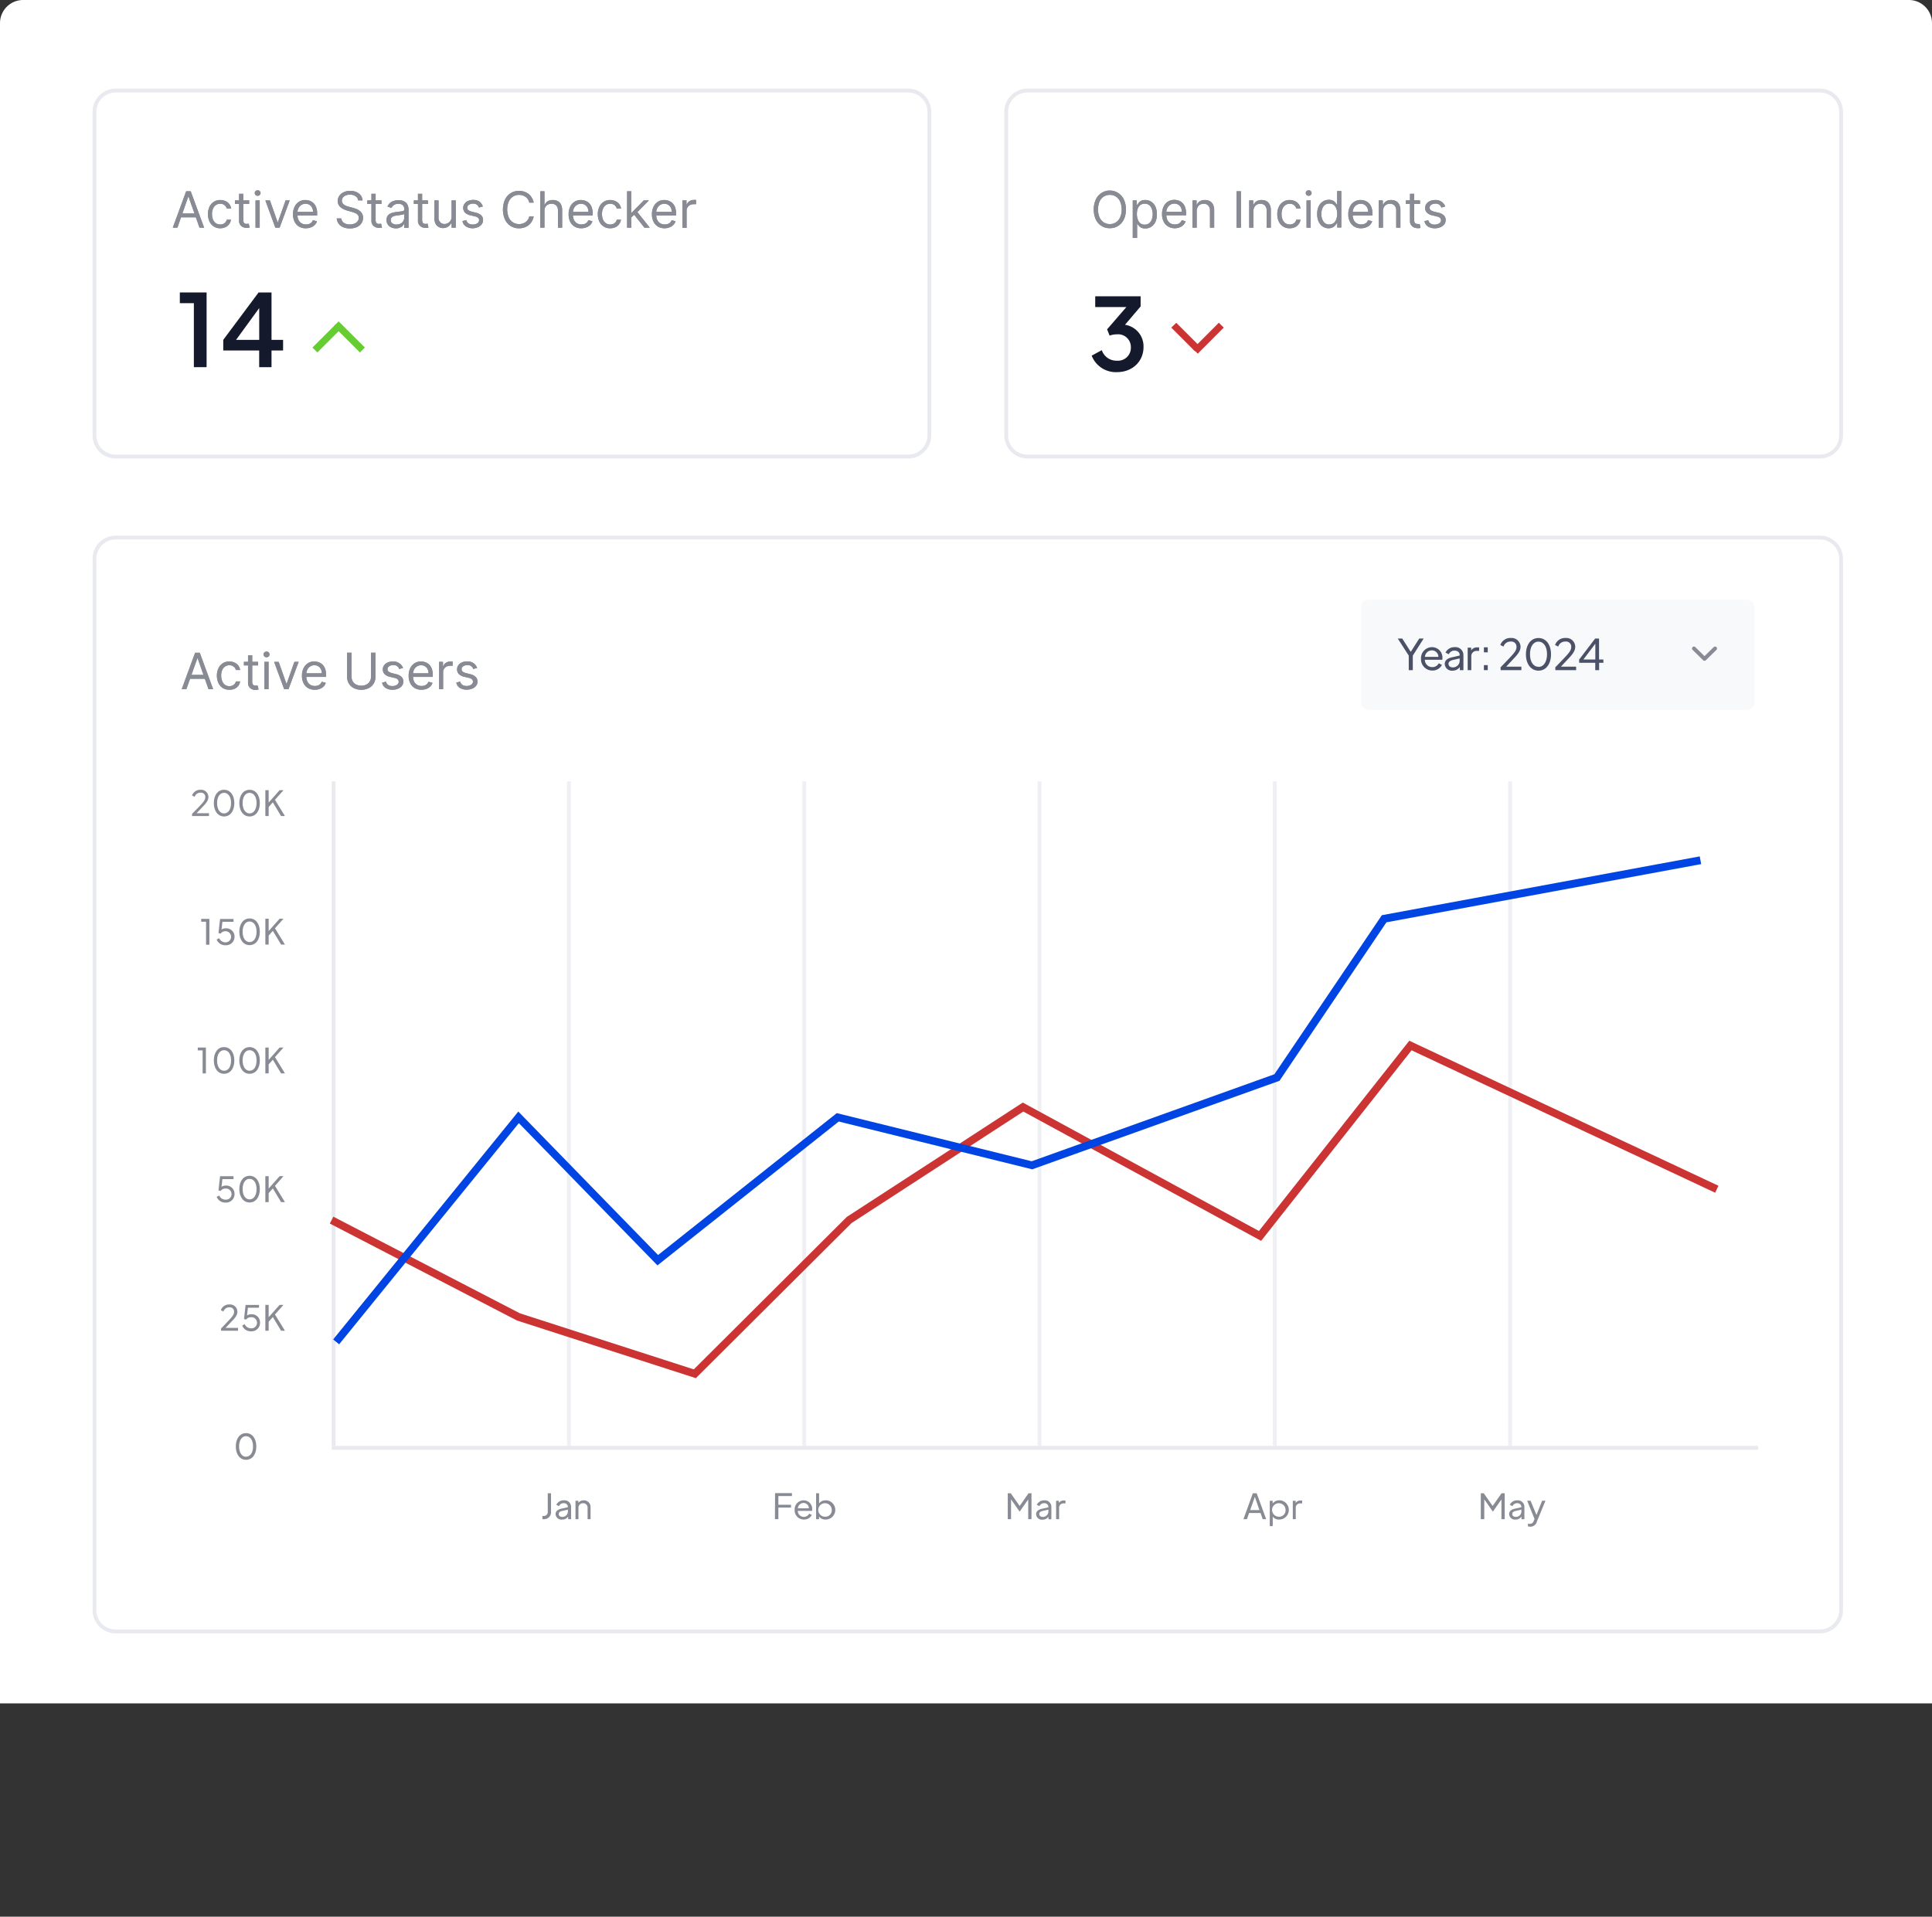 <svg xmlns="http://www.w3.org/2000/svg" xmlns:xlink="http://www.w3.org/1999/xlink" viewBox="0 0 500.86 496.97">
  <rect x="0" y="0" width="500.86" height="496.97" fill="#333333" stroke="none"/>
  <defs>
    <style>
      .cls-1, .cls-14, .cls-6, .cls-9 {
        fill: #e9eaf0;
      }

      .cls-2 {
        fill: none;
      }

      .cls-3 {
        clip-path: url(#clip-path);
      }

      .cls-4 {
        mask: url(#mask);
      }

      .cls-5 {
        fill: #fff;
      }

      .cls-10, .cls-12, .cls-14, .cls-15, .cls-6, .cls-7 {
        fill-rule: evenodd;
      }

      .cls-7 {
        fill: #65cc32;
      }

      .cls-10, .cls-8 {
        fill: #888b94;
      }

      .cls-14, .cls-9 {
        isolation: isolate;
      }

      .cls-9 {
        opacity: 0.32;
      }

      .cls-11 {
        fill: #4b5166;
      }

      .cls-12 {
        fill: #c33;
      }

      .cls-13 {
        fill: #14192b;
      }

      .cls-14 {
        opacity: 0.7;
      }

      .cls-15 {
        fill: #0144e4;
      }
    </style>
    <clipPath id="clip-path" transform="translate(-48.21 -52.3)">
      <rect class="cls-2" width="597" height="494"/>
    </clipPath>
    <mask id="mask" x="-57.87" y="-57.8" width="620.23" height="554.76" maskUnits="userSpaceOnUse">
      <g transform="translate(-48.21 -52.3)">
        <g id="mask0">
          <path class="cls-1" d="M-9.66.63A6.18,6.18,0,0,1-3.43-5.5H604.34A6.18,6.18,0,0,1,610.57.63v492.9a6.18,6.18,0,0,1-6.23,6.13H-3.43a6.18,6.18,0,0,1-6.23-6.13Z"/>
        </g>
      </g>
    </mask>
  </defs>
  <g id="Layer_2" data-name="Layer 2">
    <g id="Layer_1-2" data-name="Layer 1">
      <g class="cls-3">
        <g class="cls-4">
          <g>
            <path class="cls-5" d="M48.21,58.3a6,6,0,0,1,6-6H543.07a6,6,0,0,1,6,6v485a6,6,0,0,1-6,6H54.21a6,6,0,0,1-6-6Z" transform="translate(-48.21 -52.3)"/>
            <path class="cls-5" d="M72.2,81.28a6,6,0,0,1,6-6H283.64a6,6,0,0,1,6,6v83.9a6,6,0,0,1-6,6H78.2a6,6,0,0,1-6-6Z" transform="translate(-48.21 -52.3)"/>
            <path class="cls-6" d="M283.64,76.28H78.2a5,5,0,0,0-5,5v83.9a5,5,0,0,0,5,5H283.64a5,5,0,0,0,5-5V81.28A5,5,0,0,0,283.64,76.28Zm-205.44-1a6,6,0,0,0-6,6v83.9a6,6,0,0,0,6,6H283.64a6,6,0,0,0,6-6V81.28a6,6,0,0,0-6-6Z" transform="translate(-48.21 -52.3)"/>
            <path class="cls-7" d="M130.48,143.69l6.16-6.16-1.27-1.27-6.16,6.15Z" transform="translate(-48.21 -52.3)"/>
            <path class="cls-7" d="M142.8,142.41,136,135.63l-1.27,1.27,6.79,6.79Z" transform="translate(-48.21 -52.3)"/>
            <path class="cls-5" d="M72.2,197.18a6,6,0,0,1,6-6H520a6,6,0,0,1,6,6V469.81a6,6,0,0,1-6,6H78.2a6,6,0,0,1-6-6Z" transform="translate(-48.21 -52.3)"/>
            <path class="cls-6" d="M520,192.18H78.2a5,5,0,0,0-5,5V469.81a5,5,0,0,0,5,5H520a5,5,0,0,0,5-5V197.18A5,5,0,0,0,520,192.18Zm-441.79-1a6,6,0,0,0-6,6V469.81a6,6,0,0,0,6,6H520a6,6,0,0,0,6-6V197.18a6,6,0,0,0-6-6Z" transform="translate(-48.21 -52.3)"/>
            <path class="cls-8" d="M188.83,446.2h.33a1.78,1.78,0,0,0,1.9-1.91v-4.8h-.85v4.81a1,1,0,0,1-1.05,1.07h-.33Z" transform="translate(-48.21 -52.3)"/>
            <path class="cls-8" d="M194.35,441.32a2.07,2.07,0,0,0-1.92,1.15l.69.36a1.28,1.28,0,0,1,1.23-.77,1,1,0,0,1,1.08.91v.13l-1.66.37c-1,.22-1.53.7-1.53,1.4A1.51,1.51,0,0,0,194,446.3a1.81,1.81,0,0,0,1.5-.77v.67h.76V443A1.69,1.69,0,0,0,194.35,441.32Zm-.36,4.29c-.57,0-.93-.29-.93-.74s.35-.68.9-.8l1.47-.34v.41A1.41,1.41,0,0,1,194,445.61Z" transform="translate(-48.21 -52.3)"/>
            <path class="cls-8" d="M199.53,441.32a1.63,1.63,0,0,0-1.38.66v-.55h-.75v4.77h.77v-2.89a1.15,1.15,0,0,1,1.19-1.24,1.13,1.13,0,0,1,1.18,1.24v2.89h.77v-3.14A1.7,1.7,0,0,0,199.53,441.32Z" transform="translate(-48.21 -52.3)"/>
            <path class="cls-8" d="M112,430.81c1.59,0,2.66-1.38,2.66-3.46s-1.07-3.46-2.67-3.46-2.65,1.39-2.65,3.46S110.41,430.81,112,430.81Zm0-.79c-1.09,0-1.81-1.06-1.81-2.67s.71-2.67,1.8-2.67,1.82,1.06,1.82,2.67S113.08,430,112,430Z" transform="translate(-48.21 -52.3)"/>
            <path class="cls-8" d="M98,263.89h4.39v-.74H99.17l1.65-1.74c1-1,1.42-1.7,1.42-2.45a1.9,1.9,0,0,0-2.06-1.88A2.24,2.24,0,0,0,98,258.56l.68.34a1.52,1.52,0,0,1,1.54-1.07,1.09,1.09,0,0,1,1.21,1.16c0,.69-.42,1.22-1.52,2.38L98,263.32Z" transform="translate(-48.21 -52.3)"/>
            <path class="cls-8" d="M106.3,264c1.59,0,2.66-1.39,2.66-3.47s-1.07-3.45-2.67-3.45-2.65,1.38-2.65,3.45S104.72,264,106.3,264Zm0-.79c-1.09,0-1.81-1.07-1.81-2.68s.71-2.66,1.8-2.66,1.82,1.05,1.82,2.66S107.39,263.21,106.3,263.21Z" transform="translate(-48.21 -52.3)"/>
            <path class="cls-8" d="M112.92,264c1.59,0,2.65-1.39,2.65-3.47s-1.06-3.45-2.66-3.45-2.66,1.38-2.66,3.45S111.33,264,112.92,264Zm0-.79c-1.09,0-1.81-1.07-1.81-2.68s.71-2.66,1.8-2.66,1.81,1.05,1.81,2.66S114,263.21,112.92,263.21Z" transform="translate(-48.21 -52.3)"/>
            <path class="cls-8" d="M119.49,259.68l2.21-2.49h-1l-2.84,3.19v-3.19H117v6.7h.86v-2.34l1.08-1.21,2.14,3.55h1Z" transform="translate(-48.21 -52.3)"/>
            <path class="cls-8" d="M101.63,297.25h.86v-6.7h-2.12v.74h1.26Z" transform="translate(-48.21 -52.3)"/>
            <path class="cls-8" d="M106.75,293a1.93,1.93,0,0,0-1.11.31l.23-2h2.88v-.74h-3.49l-.41,3.67.58.13a1.41,1.41,0,0,1,1.25-.61,1.44,1.44,0,1,1,0,2.88,1.76,1.76,0,0,1-1.64-1.08l-.66.35a2.36,2.36,0,0,0,2.3,1.48,2.19,2.19,0,0,0,2.33-2.21A2.13,2.13,0,0,0,106.75,293Z" transform="translate(-48.21 -52.3)"/>
            <path class="cls-8" d="M112.92,297.36c1.59,0,2.65-1.38,2.65-3.46s-1.06-3.46-2.66-3.46-2.66,1.39-2.66,3.46S111.33,297.36,112.92,297.36Zm0-.79c-1.09,0-1.81-1.06-1.81-2.67s.71-2.67,1.8-2.67,1.81,1.06,1.81,2.67S114,296.57,112.92,296.57Z" transform="translate(-48.21 -52.3)"/>
            <path class="cls-8" d="M119.49,293l2.21-2.49h-1l-2.84,3.19v-3.19H117v6.7h.86v-2.34l1.08-1.21,2.14,3.55h1Z" transform="translate(-48.21 -52.3)"/>
            <path class="cls-8" d="M100.74,330.62h.85v-6.71H99.48v.74h1.26Z" transform="translate(-48.21 -52.3)"/>
            <path class="cls-8" d="M106.3,330.72c1.59,0,2.66-1.38,2.66-3.46s-1.07-3.46-2.67-3.46-2.65,1.39-2.65,3.46S104.72,330.72,106.3,330.72Zm0-.79c-1.09,0-1.81-1.06-1.81-2.67s.71-2.66,1.8-2.66,1.82,1,1.82,2.66S107.39,329.93,106.3,329.93Z" transform="translate(-48.21 -52.3)"/>
            <path class="cls-8" d="M112.92,330.72c1.59,0,2.65-1.38,2.65-3.46s-1.06-3.46-2.66-3.46-2.66,1.39-2.66,3.46S111.33,330.72,112.92,330.72Zm0-.79c-1.09,0-1.81-1.06-1.81-2.67s.71-2.66,1.8-2.66,1.81,1,1.81,2.66S114,329.93,112.92,329.93Z" transform="translate(-48.21 -52.3)"/>
            <path class="cls-8" d="M119.49,326.4l2.21-2.49h-1l-2.84,3.2v-3.2H117v6.71h.86v-2.34l1.08-1.22,2.14,3.56h1Z" transform="translate(-48.21 -52.3)"/>
            <path class="cls-8" d="M106.75,359.7a1.86,1.86,0,0,0-1.11.32l.23-2h2.88v-.74h-3.49l-.41,3.68.58.12a1.41,1.41,0,0,1,1.25-.6,1.44,1.44,0,1,1,0,2.87,1.75,1.75,0,0,1-1.64-1.07l-.66.34a2.36,2.36,0,0,0,2.3,1.49,2.19,2.19,0,0,0,2.33-2.22A2.13,2.13,0,0,0,106.75,359.7Z" transform="translate(-48.21 -52.3)"/>
            <path class="cls-8" d="M112.92,364.09c1.59,0,2.65-1.39,2.65-3.47s-1.06-3.45-2.66-3.45-2.66,1.38-2.66,3.45S111.33,364.09,112.92,364.09Zm0-.8c-1.09,0-1.81-1.06-1.81-2.67s.71-2.66,1.8-2.66,1.81,1.05,1.81,2.66S114,363.29,112.92,363.29Z" transform="translate(-48.21 -52.3)"/>
            <path class="cls-8" d="M119.49,359.77l2.21-2.5h-1l-2.84,3.2v-3.2H117V364h.86v-2.34l1.08-1.22,2.14,3.56h1Z" transform="translate(-48.21 -52.3)"/>
            <path class="cls-8" d="M105.52,397.34h4.39v-.74h-3.23l1.65-1.74c1-1,1.42-1.7,1.42-2.45a1.9,1.9,0,0,0-2.06-1.88,2.24,2.24,0,0,0-2.23,1.48l.68.35a1.52,1.52,0,0,1,1.54-1.08,1.09,1.09,0,0,1,1.21,1.17c0,.68-.42,1.21-1.52,2.37l-1.86,1.95Z" transform="translate(-48.21 -52.3)"/>
            <path class="cls-8" d="M113.36,393.07a1.93,1.93,0,0,0-1.11.31l.23-2h2.88v-.73h-3.48l-.42,3.67.58.12a1.43,1.43,0,0,1,1.25-.6,1.44,1.44,0,1,1,0,2.87,1.75,1.75,0,0,1-1.64-1.07L111,396a2.35,2.35,0,0,0,2.29,1.49,2.18,2.18,0,0,0,2.33-2.22A2.13,2.13,0,0,0,113.36,393.07Z" transform="translate(-48.21 -52.3)"/>
            <path class="cls-8" d="M119.49,393.13l2.21-2.49h-1l-2.84,3.19v-3.19H117v6.7h.86V395l1.08-1.21,2.14,3.55h1Z" transform="translate(-48.21 -52.3)"/>
            <path class="cls-8" d="M249.11,446.2H250v-3h3.28v-.74H250v-2.26h3.52v-.75h-4.38Z" transform="translate(-48.21 -52.3)"/>
            <path class="cls-8" d="M258.77,443.61a2.21,2.21,0,0,0-2.22-2.29,2.33,2.33,0,0,0-2.33,2.48,2.38,2.38,0,0,0,2.39,2.5,2.22,2.22,0,0,0,2.05-1.18l-.67-.36a1.5,1.5,0,0,1-1.37.84,1.56,1.56,0,0,1-1.59-1.55h3.7A2.39,2.39,0,0,0,258.77,443.61Zm-3.72-.23a1.5,1.5,0,0,1,1.5-1.38,1.39,1.39,0,0,1,1.36,1.38Z" transform="translate(-48.21 -52.3)"/>
            <path class="cls-8" d="M262.26,441.32a2,2,0,0,0-1.71.81v-2.64h-.77v6.71h.76v-.7a2,2,0,0,0,1.71.8,2.49,2.49,0,0,0,0-5Zm-.06,4.24a1.75,1.75,0,1,1,1.64-1.75A1.66,1.66,0,0,1,262.2,445.56Z" transform="translate(-48.21 -52.3)"/>
            <path class="cls-8" d="M314.85,439.49l-2.3,3.29-2.31-3.29h-.77v6.71h.85v-5.14l2.19,3.14h.07l2.19-3.11v5.11h.85v-6.71Z" transform="translate(-48.21 -52.3)"/>
            <path class="cls-8" d="M318.92,441.32a2.09,2.09,0,0,0-1.93,1.15l.7.36a1.28,1.28,0,0,1,1.23-.77A1,1,0,0,1,320,443v.13l-1.66.37c-1,.22-1.53.7-1.53,1.4a1.51,1.51,0,0,0,1.7,1.43,1.82,1.82,0,0,0,1.51-.77v.67h.75V443A1.68,1.68,0,0,0,318.92,441.32Zm-.36,4.29c-.57,0-.93-.29-.93-.74s.35-.68.89-.8l1.48-.34v.41A1.41,1.41,0,0,1,318.56,445.61Z" transform="translate(-48.21 -52.3)"/>
            <path class="cls-8" d="M324,441.37a1.38,1.38,0,0,0-1.29.65v-.59H322v4.77h.78v-2.85a1.11,1.11,0,0,1,1.14-1.24h.51v-.74Z" transform="translate(-48.21 -52.3)"/>
            <path class="cls-8" d="M374,439.49h-1l-2.43,6.71h.9l.56-1.6H375l.56,1.6h.9Zm-1.69,4.36,1.21-3.43,1.19,3.43Z" transform="translate(-48.21 -52.3)"/>
            <path class="cls-8" d="M379.85,441.32a2,2,0,0,0-1.71.84v-.73h-.75V448h.77v-2.46a2,2,0,0,0,1.67.76,2.49,2.49,0,0,0,0-5Zm0,4.24a1.75,1.75,0,1,1,1.64-1.75A1.65,1.65,0,0,1,379.81,445.56Z" transform="translate(-48.21 -52.3)"/>
            <path class="cls-8" d="M385.39,441.37a1.38,1.38,0,0,0-1.28.65v-.59h-.75v4.77h.77v-2.85a1.11,1.11,0,0,1,1.15-1.24h.5v-.74Z" transform="translate(-48.21 -52.3)"/>
            <path class="cls-8" d="M437.48,439.49l-2.31,3.29-2.3-3.29h-.77v6.71H433v-5.14l2.19,3.14h.07l2.19-3.11v5.11h.85v-6.71Z" transform="translate(-48.21 -52.3)"/>
            <path class="cls-8" d="M441.54,441.32a2.07,2.07,0,0,0-1.92,1.15l.69.36a1.3,1.3,0,0,1,1.23-.77,1,1,0,0,1,1.08.91v.13l-1.65.37c-1,.22-1.53.7-1.53,1.4a1.5,1.5,0,0,0,1.7,1.43,1.8,1.8,0,0,0,1.5-.77v.67h.76V443A1.69,1.69,0,0,0,441.54,441.32Zm-.36,4.29c-.56,0-.92-.29-.92-.74s.35-.68.89-.8l1.47-.34v.41A1.41,1.41,0,0,1,441.18,445.61Z" transform="translate(-48.21 -52.3)"/>
            <path class="cls-8" d="M448,441.42l-1.47,3.69L445,441.42h-.88l1.91,4.73-.21.5a1,1,0,0,1-1,.76,2.08,2.08,0,0,1-.5-.05v.69a1.81,1.81,0,0,0,.63.1,1.73,1.73,0,0,0,1.7-1.36l2.21-5.37Z" transform="translate(-48.21 -52.3)"/>
            <path class="cls-9" d="M401.08,209.78a2,2,0,0,1,2-2h98a2,2,0,0,1,2,2v24.56a2,2,0,0,1-2,2h-98a2,2,0,0,1-2-2Z" transform="translate(-48.21 -52.3)"/>
            <path class="cls-10" d="M487,220.09a.5.5,0,0,1,.71,0l2.38,2.34,2.39-2.34a.5.5,0,0,1,.7.72l-2.74,2.68a.5.5,0,0,1-.7,0L487,220.8A.5.5,0,0,1,487,220.09Z" transform="translate(-48.21 -52.3)"/>
            <path class="cls-11" d="M416.14,217.86l-2.2,3.46-2.21-3.46h-1.16l2.85,4.44v3.76h1.05V222.3l2.82-4.44Z" transform="translate(-48.21 -52.3)"/>
            <path class="cls-11" d="M422.15,222.89a2.69,2.69,0,0,0-2.71-2.79,2.85,2.85,0,0,0-2.84,3,2.91,2.91,0,0,0,2.92,3.06,2.71,2.71,0,0,0,2.5-1.45l-.82-.44a1.81,1.81,0,0,1-1.67,1,1.9,1.9,0,0,1-1.94-1.9h4.52A3.44,3.44,0,0,0,422.15,222.89Zm-4.54-.27a1.82,1.82,0,0,1,1.83-1.69,1.7,1.7,0,0,1,1.67,1.69Z" transform="translate(-48.21 -52.3)"/>
            <path class="cls-11" d="M425.3,220.1a2.54,2.54,0,0,0-2.35,1.41l.85.44a1.57,1.57,0,0,1,1.5-.95c.78,0,1.32.44,1.32,1.11v.16l-2,.46c-1.18.26-1.87.85-1.87,1.71a1.85,1.85,0,0,0,2.08,1.75,2.22,2.22,0,0,0,1.84-.95v.82h.92v-3.95A2.05,2.05,0,0,0,425.3,220.1Zm-.44,5.24c-.69,0-1.13-.35-1.13-.9s.43-.83,1.09-1l1.8-.42v.51A1.72,1.72,0,0,1,424.86,225.34Z" transform="translate(-48.21 -52.3)"/>
            <path class="cls-11" d="M431.18,220.16a1.69,1.69,0,0,0-1.57.8v-.73h-.91v5.83h.94v-3.48a1.35,1.35,0,0,1,1.4-1.51h.62v-.91Z" transform="translate(-48.21 -52.3)"/>
            <path class="cls-11" d="M432.9,221.44h1v-1.3h-1Zm0,4.62h1v-1.3h-1Z" transform="translate(-48.21 -52.3)"/>
            <path class="cls-11" d="M437.25,226.06h5.37v-.9h-3.95l2-2.14c1.19-1.24,1.73-2.08,1.73-3a2.32,2.32,0,0,0-2.51-2.3,2.76,2.76,0,0,0-2.73,1.82l.83.41a1.85,1.85,0,0,1,1.88-1.3,1.32,1.32,0,0,1,1.48,1.41c0,.84-.51,1.49-1.86,2.91l-2.27,2.37Z" transform="translate(-48.21 -52.3)"/>
            <path class="cls-11" d="M447.06,226.19c1.94,0,3.24-1.69,3.24-4.23s-1.3-4.23-3.25-4.23-3.25,1.7-3.25,4.23S445.12,226.19,447.06,226.19Zm0-1c-1.33,0-2.21-1.29-2.21-3.26s.86-3.26,2.2-3.26,2.22,1.29,2.22,3.26S448.39,225.22,447.06,225.22Z" transform="translate(-48.21 -52.3)"/>
            <path class="cls-11" d="M451.44,226.06h5.37v-.9h-3.95l2-2.14c1.19-1.24,1.72-2.08,1.72-3a2.31,2.31,0,0,0-2.5-2.3,2.75,2.75,0,0,0-2.73,1.82l.82.41a1.86,1.86,0,0,1,1.88-1.3,1.32,1.32,0,0,1,1.49,1.41c0,.84-.52,1.49-1.86,2.91l-2.28,2.37Z" transform="translate(-48.21 -52.3)"/>
            <path class="cls-11" d="M463.87,223.3h-1.12v-5.44h-1l-4.15,5.44v.86h4.17v1.9h1v-1.9h1.12Zm-5.18,0,3.1-4.1v4.1Z" transform="translate(-48.21 -52.3)"/>
            <path class="cls-5" d="M308.56,81.28a6,6,0,0,1,6-6H520a6,6,0,0,1,6,6v83.9a6,6,0,0,1-6,6H314.56a6,6,0,0,1-6-6Z" transform="translate(-48.21 -52.3)"/>
            <path class="cls-6" d="M520,76.28H314.56a5,5,0,0,0-5,5v83.9a5,5,0,0,0,5,5H520a5,5,0,0,0,5-5V81.28A5,5,0,0,0,520,76.28Zm-205.43-1a6,6,0,0,0-6,6v83.9a6,6,0,0,0,6,6H520a6,6,0,0,0,6-6V81.28a6,6,0,0,0-6-6Z" transform="translate(-48.21 -52.3)"/>
            <path class="cls-12" d="M353.15,136l6.16,6.16L358,143.39l-6.15-6.15Z" transform="translate(-48.21 -52.3)"/>
            <path class="cls-12" d="M365.46,137.24,358.72,144l-1.27-1.27,6.74-6.75Z" transform="translate(-48.21 -52.3)"/>
            <path class="cls-13" d="M98.47,147.5h3.3V128.13l-6.94,0v2.78h3.64Z" transform="translate(-48.21 -52.3)"/>
            <path class="cls-13" d="M121.6,140.42h-3V128.13h-3.35l-9.16,12.29v2.76h9.31v4.32h3.2v-4.32h3Zm-12.19,0,6-8.24v8.24Z" transform="translate(-48.21 -52.3)"/>
            <path class="cls-13" d="M339.86,136.51l4.05-4.76v-2.62H332.14v2.78l8.08,0-5,5.78.65,1.63a5.55,5.55,0,0,1,1.9-.33,3.3,3.3,0,0,1,3.61,3.38,3.34,3.34,0,0,1-3.61,3.45,4,4,0,0,1-3.93-2.73l-2.62,1.43a6.72,6.72,0,0,0,6.55,4.27c4,0,6.89-2.76,6.89-6.5A5.65,5.65,0,0,0,339.86,136.51Z" transform="translate(-48.21 -52.3)"/>
            <path class="cls-6" d="M134.2,427.2H504v1H134.2Z" transform="translate(-48.21 -52.3)"/>
            <path class="cls-14" d="M195.2,427.2V254.89h1V427.2Z" transform="translate(-48.21 -52.3)"/>
            <path class="cls-14" d="M256.2,427.2V254.89h1V427.2Z" transform="translate(-48.21 -52.3)"/>
            <path class="cls-14" d="M317.2,427.2V254.89h1V427.2Z" transform="translate(-48.21 -52.3)"/>
            <path class="cls-14" d="M378.2,427.2V254.89h1V427.2Z" transform="translate(-48.21 -52.3)"/>
            <path class="cls-14" d="M439.2,427.2V254.89h1V427.2Z" transform="translate(-48.21 -52.3)"/>
            <path class="cls-6" d="M134.2,427.2V254.89h1V427.2Z" transform="translate(-48.21 -52.3)"/>
            <path class="cls-12" d="M413.56,322.15l80.14,37.6-.84,1.81-78.71-36.93-39,49.41-61.66-33.53L269,369.4l-40.39,40.24-46.38-14.95-48.52-25.14.92-1.78L183,392.83l45.07,14.53,39.67-39.53,45.62-29.65,61.22,33.3Z" transform="translate(-48.21 -52.3)"/>
            <path class="cls-15" d="M407.64,291.44l81.59-15.09-.37-2-82.41,15.25-27.86,41.24L315.67,353.4l-50.53-12.48-46.33,36.79-36.23-37.2-48,59.09,1.55,1.26,46.59-57.35,35.93,36.89,47-37.3,50.16,12.39,64.1-22.95Z" transform="translate(-48.21 -52.3)"/>
          </g>
        </g>
      </g>
      <g>
        <g>
          <path class="cls-8" d="M94.2,111.34H93l3.47-9.45h1.18l3.48,9.45h-1.2l-2.83-8H97Zm.45-3.69h4.83v1H94.65Z" transform="translate(-48.21 -52.3)"/>
          <path class="cls-8" d="M105.34,111.49a3,3,0,0,1-2.83-1.77,4.74,4.74,0,0,1,0-3.79,3.1,3.1,0,0,1,1.12-1.3,3,3,0,0,1,1.68-.47,3.11,3.11,0,0,1,1.35.28,2.57,2.57,0,0,1,1,.77,2.44,2.44,0,0,1,.47,1.17H107a1.77,1.77,0,0,0-.56-.87,1.65,1.65,0,0,0-1.14-.37,1.92,1.92,0,0,0-1.12.33,2.16,2.16,0,0,0-.74.93,3.33,3.33,0,0,0-.27,1.4,3.69,3.69,0,0,0,.26,1.43,2.19,2.19,0,0,0,.74.94,1.89,1.89,0,0,0,1.13.34,1.92,1.92,0,0,0,.77-.15,1.52,1.52,0,0,0,.58-.42,1.72,1.72,0,0,0,.35-.67h1.08a2.51,2.51,0,0,1-1.41,1.93A3.1,3.1,0,0,1,105.34,111.49Z" transform="translate(-48.21 -52.3)"/>
          <path class="cls-8" d="M112.8,104.25v.93h-3.68v-.93Zm-2.61-1.7h1.09v6.76a1.37,1.37,0,0,0,.14.69.69.69,0,0,0,.35.31,1.72,1.72,0,0,0,.75,0l.18,0,.23,1-.31.08a2.37,2.37,0,0,1-.51,0,2.22,2.22,0,0,1-.9-.2,1.87,1.87,0,0,1-.73-.61,1.73,1.73,0,0,1-.29-1Z" transform="translate(-48.21 -52.3)"/>
          <path class="cls-8" d="M115,103.07a.73.73,0,0,1-.54-.22.7.7,0,0,1,0-1,.79.79,0,0,1,1.09,0,.7.7,0,0,1,0,1A.74.74,0,0,1,115,103.07Zm-.55,8.27v-7.09h1.09v7.09Z" transform="translate(-48.21 -52.3)"/>
          <path class="cls-8" d="M123.32,104.25l-2.62,7.09h-1.11L117,104.25h1.18l2,5.65h.07l2-5.65Z" transform="translate(-48.21 -52.3)"/>
          <path class="cls-8" d="M127.48,111.49a3.35,3.35,0,0,1-1.77-.45,3.08,3.08,0,0,1-1.14-1.28,4.23,4.23,0,0,1-.4-1.91,4.37,4.37,0,0,1,.4-1.92,3.1,3.1,0,0,1,1.12-1.3,3,3,0,0,1,1.68-.47,3.41,3.41,0,0,1,1.09.18,2.85,2.85,0,0,1,1,.6,3,3,0,0,1,.71,1.09,4.6,4.6,0,0,1,.26,1.68v.46H125v-.94h4.36a2.35,2.35,0,0,0-.24-1.08,1.87,1.87,0,0,0-.68-.74,1.89,1.89,0,0,0-1-.27,2,2,0,0,0-1.13.32,2.06,2.06,0,0,0-.72.83,2.44,2.44,0,0,0-.26,1.1V108a3,3,0,0,0,.28,1.36,2,2,0,0,0,.78.84,2.2,2.2,0,0,0,1.16.29,2.35,2.35,0,0,0,.77-.12,1.52,1.52,0,0,0,.61-.37,1.57,1.57,0,0,0,.39-.62l1.05.3a2.21,2.21,0,0,1-.56.94,2.63,2.63,0,0,1-1,.63A3.49,3.49,0,0,1,127.48,111.49Z" transform="translate(-48.21 -52.3)"/>
          <path class="cls-8" d="M141.05,104.25a1.47,1.47,0,0,0-.67-1.09,2.6,2.6,0,0,0-1.45-.39,2.67,2.67,0,0,0-1.1.21,1.67,1.67,0,0,0-.73.56,1.32,1.32,0,0,0-.26.8,1.13,1.13,0,0,0,.18.65,1.56,1.56,0,0,0,.47.45,2.77,2.77,0,0,0,.6.29,4.19,4.19,0,0,0,.58.18l1,.26c.24.07.52.16.82.27a3.83,3.83,0,0,1,.87.46,2.48,2.48,0,0,1,.69.75,2.11,2.11,0,0,1,.28,1.13,2.53,2.53,0,0,1-.4,1.38,2.78,2.78,0,0,1-1.17,1,4.15,4.15,0,0,1-1.85.37,4.32,4.32,0,0,1-1.76-.33,2.8,2.8,0,0,1-1.16-.91,2.65,2.65,0,0,1-.48-1.36h1.18a1.53,1.53,0,0,0,.37.88,2,2,0,0,0,.8.52,3.21,3.21,0,0,0,1.05.17,3.14,3.14,0,0,0,1.18-.22,1.89,1.89,0,0,0,.82-.6,1.39,1.39,0,0,0,.31-.9,1.14,1.14,0,0,0-.26-.77,1.89,1.89,0,0,0-.7-.48,6.73,6.73,0,0,0-.93-.32l-1.16-.33a4.44,4.44,0,0,1-1.75-.91,2,2,0,0,1-.65-1.55,2.36,2.36,0,0,1,.43-1.39,2.92,2.92,0,0,1,1.17-.92,3.89,3.89,0,0,1,1.63-.33,4,4,0,0,1,1.63.32,3,3,0,0,1,1.13.89,2.32,2.32,0,0,1,.44,1.28Z" transform="translate(-48.21 -52.3)"/>
          <path class="cls-8" d="M147.11,104.25v.93h-3.68v-.93Zm-2.61-1.7h1.09v6.76a1.37,1.37,0,0,0,.14.69.69.69,0,0,0,.35.31,1.72,1.72,0,0,0,.75,0l.18,0,.23,1-.31.08a2.37,2.37,0,0,1-.51,0,2.18,2.18,0,0,1-.9-.2,1.87,1.87,0,0,1-.73-.61,1.73,1.73,0,0,1-.29-1Z" transform="translate(-48.21 -52.3)"/>
          <path class="cls-8" d="M150.84,111.51a2.91,2.91,0,0,1-1.23-.26,2.16,2.16,0,0,1-.87-.74,2,2,0,0,1-.32-1.18,1.81,1.81,0,0,1,.24-1,1.76,1.76,0,0,1,.64-.6,3.47,3.47,0,0,1,.89-.32c.32-.08.65-.13,1-.18l1.05-.12a1.66,1.66,0,0,0,.59-.15.41.41,0,0,0,.19-.37v0a1.43,1.43,0,0,0-.38-1.06,1.5,1.5,0,0,0-1.12-.38,1.92,1.92,0,0,0-1.22.34,2,2,0,0,0-.63.73l-1-.37a2.44,2.44,0,0,1,.74-1,2.7,2.7,0,0,1,1-.5,4.07,4.07,0,0,1,1.08-.15,4.91,4.91,0,0,1,.79.08,2.33,2.33,0,0,1,.86.33,2,2,0,0,1,.7.75,2.88,2.88,0,0,1,.28,1.35v4.67H153v-1h-.06a1.88,1.88,0,0,1-.37.5,2.1,2.1,0,0,1-.69.44A2.48,2.48,0,0,1,150.84,111.51Zm.16-1a2.14,2.14,0,0,0,1.09-.25,1.73,1.73,0,0,0,.91-1.5v-1a.8.8,0,0,1-.31.15,4.88,4.88,0,0,1-.53.11l-.59.09-.46.06a4,4,0,0,0-.79.17,1.42,1.42,0,0,0-.59.37.92.92,0,0,0-.22.66,1,1,0,0,0,.42.85A1.87,1.87,0,0,0,151,110.53Z" transform="translate(-48.21 -52.3)"/>
          <path class="cls-8" d="M159.16,104.25v.93h-3.67v-.93Zm-2.6-1.7h1.09v6.76a1.37,1.37,0,0,0,.14.69.66.66,0,0,0,.35.31,1.72,1.72,0,0,0,.75,0l.18,0,.22,1-.31.08a2.27,2.27,0,0,1-.5,0,2.18,2.18,0,0,1-.9-.2,1.8,1.8,0,0,1-.73-.61,1.73,1.73,0,0,1-.29-1Z" transform="translate(-48.21 -52.3)"/>
          <path class="cls-8" d="M165.28,108.44v-4.19h1.09v7.09h-1.09v-1.2h-.08a2.38,2.38,0,0,1-3.28,1,2,2,0,0,1-.82-.88,3.49,3.49,0,0,1-.29-1.5v-4.51h1.09v4.43a1.73,1.73,0,0,0,.43,1.24,1.47,1.47,0,0,0,1.12.46,1.91,1.91,0,0,0,1.54-.84A2,2,0,0,0,165.28,108.44Z" transform="translate(-48.21 -52.3)"/>
          <path class="cls-8" d="M173.38,105.84l-1,.28a1.64,1.64,0,0,0-.27-.48,1.25,1.25,0,0,0-.48-.39,1.75,1.75,0,0,0-.78-.15,1.86,1.86,0,0,0-1.08.3.88.88,0,0,0-.43.75.81.81,0,0,0,.29.65,2.75,2.75,0,0,0,.93.39l1,.26a2.91,2.91,0,0,1,1.42.7,1.67,1.67,0,0,1,.46,1.22,1.77,1.77,0,0,1-.35,1.09,2.25,2.25,0,0,1-1,.75,3.44,3.44,0,0,1-1.45.28A3.2,3.2,0,0,1,169,111a2,2,0,0,1-.9-1.38l1-.25a1.44,1.44,0,0,0,.56.85,1.81,1.81,0,0,0,1.08.29,2,2,0,0,0,1.22-.33.93.93,0,0,0,.45-.78.85.85,0,0,0-.26-.62,1.66,1.66,0,0,0-.8-.37l-1.18-.28a2.91,2.91,0,0,1-1.43-.72,1.85,1.85,0,0,1-.11-2.28,2.25,2.25,0,0,1,.92-.73,3.37,3.37,0,0,1,1.34-.26,2.68,2.68,0,0,1,1.66.46A2.53,2.53,0,0,1,173.38,105.84Z" transform="translate(-48.21 -52.3)"/>
          <path class="cls-8" d="M186.57,104.84h-1.15a2.29,2.29,0,0,0-.35-.86,2.65,2.65,0,0,0-.61-.64,2.75,2.75,0,0,0-.79-.38,3,3,0,0,0-.91-.13,2.85,2.85,0,0,0-1.55.43,3,3,0,0,0-1.1,1.28,5.46,5.46,0,0,0,0,4.15,3,3,0,0,0,1.1,1.28,2.85,2.85,0,0,0,1.55.43,3,3,0,0,0,.91-.13,2.51,2.51,0,0,0,.79-.38,2.48,2.48,0,0,0,.61-.64,2.44,2.44,0,0,0,.35-.86h1.15a4.19,4.19,0,0,1-.47,1.3,3.6,3.6,0,0,1-.85,1,3.66,3.66,0,0,1-1.14.6,4.24,4.24,0,0,1-1.35.21,3.9,3.9,0,0,1-3.63-2.27,6.46,6.46,0,0,1,0-5.17,3.9,3.9,0,0,1,3.63-2.27,4.24,4.24,0,0,1,1.35.21,3.66,3.66,0,0,1,1.14.6,3.6,3.6,0,0,1,.85,1A4.1,4.1,0,0,1,186.57,104.84Z" transform="translate(-48.21 -52.3)"/>
          <path class="cls-8" d="M189.36,107.08v4.26h-1.09v-9.45h1.09v3.47h.09a2,2,0,0,1,.75-.88,2.47,2.47,0,0,1,1.33-.32,2.68,2.68,0,0,1,1.27.29,1.91,1.91,0,0,1,.85.88,3.36,3.36,0,0,1,.3,1.51v4.5h-1.09v-4.43a1.85,1.85,0,0,0-.43-1.31,1.58,1.58,0,0,0-1.21-.46,2,2,0,0,0-1,.22,1.74,1.74,0,0,0-.66.66A2.16,2.16,0,0,0,189.36,107.08Z" transform="translate(-48.21 -52.3)"/>
          <path class="cls-8" d="M198.92,111.49a3.31,3.31,0,0,1-1.76-.45,3,3,0,0,1-1.15-1.28,4.37,4.37,0,0,1-.39-1.91,4.51,4.51,0,0,1,.39-1.92,3.1,3.1,0,0,1,1.12-1.3,3,3,0,0,1,1.68-.47,3.41,3.41,0,0,1,1.09.18,3,3,0,0,1,1,.6,2.93,2.93,0,0,1,.7,1.09,4.58,4.58,0,0,1,.27,1.68v.46h-5.47v-.94h4.36a2.35,2.35,0,0,0-.24-1.08,1.84,1.84,0,0,0-.67-.74,1.93,1.93,0,0,0-1-.27,2,2,0,0,0-1.12.32,2.09,2.09,0,0,0-.73.83,2.43,2.43,0,0,0-.25,1.1V108a3.11,3.11,0,0,0,.27,1.36,2,2,0,0,0,.78.84,2.2,2.2,0,0,0,1.16.29,2.37,2.37,0,0,0,.78-.12,1.59,1.59,0,0,0,1-1l1.06.3a2.31,2.31,0,0,1-.56.94,2.72,2.72,0,0,1-1,.63A3.58,3.58,0,0,1,198.92,111.49Z" transform="translate(-48.21 -52.3)"/>
          <path class="cls-8" d="M206.4,111.49a3,3,0,0,1-2.83-1.77,4.52,4.52,0,0,1-.38-1.89,4.25,4.25,0,0,1,.4-1.9,3,3,0,0,1,2.79-1.77,3.11,3.11,0,0,1,1.35.28,2.5,2.5,0,0,1,1,.77,2.35,2.35,0,0,1,.48,1.17H208.1a1.75,1.75,0,0,0-.55-.87,1.69,1.69,0,0,0-1.15-.37,1.92,1.92,0,0,0-1.12.33,2.24,2.24,0,0,0-.74.93,3.33,3.33,0,0,0-.26,1.4,3.51,3.51,0,0,0,.26,1.43,2.12,2.12,0,0,0,.74.94,1.84,1.84,0,0,0,1.12.34,1.92,1.92,0,0,0,.77-.15,1.56,1.56,0,0,0,.59-.42,1.7,1.7,0,0,0,.34-.67h1.09a2.51,2.51,0,0,1-.46,1.13,2.56,2.56,0,0,1-.95.8A3.18,3.18,0,0,1,206.4,111.49Z" transform="translate(-48.21 -52.3)"/>
          <path class="cls-8" d="M210.78,111.34v-9.45h1.08v9.45Zm1-2.58,0-1.35H212l3.11-3.16h1.34l-3.3,3.34h-.09Zm3.49,2.58-2.77-3.51.78-.75,3.38,4.26Z" transform="translate(-48.21 -52.3)"/>
          <path class="cls-8" d="M220.53,111.49a3.33,3.33,0,0,1-1.77-.45,3.08,3.08,0,0,1-1.14-1.28,4.23,4.23,0,0,1-.4-1.91,4.37,4.37,0,0,1,.4-1.92,3.1,3.1,0,0,1,1.12-1.3,3,3,0,0,1,1.67-.47,3.47,3.47,0,0,1,1.1.18,2.85,2.85,0,0,1,1,.6,3,3,0,0,1,.71,1.09,4.82,4.82,0,0,1,.26,1.68v.46H218v-.94h4.35a2.48,2.48,0,0,0-.23-1.08,1.87,1.87,0,0,0-.68-.74,1.91,1.91,0,0,0-1-.27,2,2,0,0,0-1.12.32,2.17,2.17,0,0,0-.73.83,2.43,2.43,0,0,0-.25,1.1V108a3,3,0,0,0,.28,1.36,1.87,1.87,0,0,0,.78.84,2.17,2.17,0,0,0,1.16.29,2.35,2.35,0,0,0,.77-.12,1.52,1.52,0,0,0,.61-.37,1.69,1.69,0,0,0,.39-.62l1,.3a2.31,2.31,0,0,1-.56.94,2.63,2.63,0,0,1-1,.63A3.49,3.49,0,0,1,220.53,111.49Z" transform="translate(-48.21 -52.3)"/>
          <path class="cls-8" d="M225.12,111.34v-7.09h1.06v1.07h.07a1.7,1.7,0,0,1,.7-.85,2.06,2.06,0,0,1,1.15-.33h.57v1.11l-.25,0a2.77,2.77,0,0,0-.42,0,2,2,0,0,0-.92.22,1.63,1.63,0,0,0-.87,1.45v4.48Z" transform="translate(-48.21 -52.3)"/>
        </g>
        <g>
          <path class="cls-8" d="M94.2,111.34H93l3.47-9.45h1.18l3.48,9.45h-1.2l-2.83-8H97Zm.45-3.69h4.83v1H94.65Z" transform="translate(-48.21 -52.3)"/>
          <path class="cls-8" d="M105.34,111.49a3,3,0,0,1-2.83-1.77,4.74,4.74,0,0,1,0-3.79,3.1,3.1,0,0,1,1.12-1.3,3,3,0,0,1,1.68-.47,3.11,3.11,0,0,1,1.35.28,2.57,2.57,0,0,1,1,.77,2.44,2.44,0,0,1,.47,1.17H107a1.77,1.77,0,0,0-.56-.87,1.65,1.65,0,0,0-1.14-.37,1.92,1.92,0,0,0-1.12.33,2.16,2.16,0,0,0-.74.93,3.33,3.33,0,0,0-.27,1.4,3.69,3.69,0,0,0,.26,1.43,2.19,2.19,0,0,0,.74.94,1.89,1.89,0,0,0,1.13.34,1.92,1.92,0,0,0,.77-.15,1.52,1.52,0,0,0,.58-.42,1.72,1.72,0,0,0,.35-.67h1.08a2.51,2.51,0,0,1-1.41,1.93A3.1,3.1,0,0,1,105.34,111.49Z" transform="translate(-48.21 -52.3)"/>
          <path class="cls-8" d="M112.8,104.25v.93h-3.68v-.93Zm-2.61-1.7h1.09v6.76a1.37,1.37,0,0,0,.14.69.69.69,0,0,0,.35.31,1.72,1.72,0,0,0,.75,0l.18,0,.23,1-.31.08a2.37,2.37,0,0,1-.51,0,2.22,2.22,0,0,1-.9-.2,1.87,1.87,0,0,1-.73-.61,1.73,1.73,0,0,1-.29-1Z" transform="translate(-48.21 -52.3)"/>
          <path class="cls-8" d="M115,103.07a.73.73,0,0,1-.54-.22.7.7,0,0,1,0-1,.79.79,0,0,1,1.09,0,.7.7,0,0,1,0,1A.74.74,0,0,1,115,103.07Zm-.55,8.27v-7.09h1.09v7.09Z" transform="translate(-48.21 -52.3)"/>
          <path class="cls-8" d="M123.32,104.25l-2.62,7.09h-1.11L117,104.25h1.18l2,5.65h.07l2-5.65Z" transform="translate(-48.21 -52.3)"/>
          <path class="cls-8" d="M127.48,111.49a3.35,3.35,0,0,1-1.77-.45,3.08,3.08,0,0,1-1.14-1.28,4.23,4.23,0,0,1-.4-1.91,4.37,4.37,0,0,1,.4-1.92,3.1,3.1,0,0,1,1.12-1.3,3,3,0,0,1,1.68-.47,3.41,3.41,0,0,1,1.09.18,2.85,2.85,0,0,1,1,.6,3,3,0,0,1,.71,1.09,4.6,4.6,0,0,1,.26,1.68v.46H125v-.94h4.36a2.35,2.35,0,0,0-.24-1.08,1.87,1.87,0,0,0-.68-.74,1.89,1.89,0,0,0-1-.27,2,2,0,0,0-1.13.32,2.06,2.06,0,0,0-.72.83,2.44,2.44,0,0,0-.26,1.1V108a3,3,0,0,0,.28,1.36,2,2,0,0,0,.78.84,2.2,2.2,0,0,0,1.16.29,2.35,2.35,0,0,0,.77-.12,1.52,1.52,0,0,0,.61-.37,1.57,1.57,0,0,0,.39-.62l1.05.3a2.21,2.21,0,0,1-.56.94,2.63,2.63,0,0,1-1,.63A3.49,3.49,0,0,1,127.48,111.49Z" transform="translate(-48.21 -52.3)"/>
          <path class="cls-8" d="M141.05,104.25a1.47,1.47,0,0,0-.67-1.09,2.6,2.6,0,0,0-1.45-.39,2.67,2.67,0,0,0-1.1.21,1.67,1.67,0,0,0-.73.56,1.32,1.32,0,0,0-.26.8,1.13,1.13,0,0,0,.18.65,1.56,1.56,0,0,0,.47.45,2.77,2.77,0,0,0,.6.29,4.19,4.19,0,0,0,.58.18l1,.26c.24.07.52.16.82.27a3.83,3.83,0,0,1,.87.46,2.48,2.48,0,0,1,.69.75,2.11,2.11,0,0,1,.28,1.13,2.53,2.53,0,0,1-.4,1.38,2.78,2.78,0,0,1-1.17,1,4.15,4.15,0,0,1-1.85.37,4.32,4.32,0,0,1-1.76-.33,2.8,2.8,0,0,1-1.16-.91,2.65,2.65,0,0,1-.48-1.36h1.18a1.53,1.53,0,0,0,.37.88,2,2,0,0,0,.8.52,3.21,3.21,0,0,0,1.05.17,3.14,3.14,0,0,0,1.18-.22,1.89,1.89,0,0,0,.82-.6,1.39,1.39,0,0,0,.31-.9,1.14,1.14,0,0,0-.26-.77,1.89,1.89,0,0,0-.7-.48,6.73,6.73,0,0,0-.93-.32l-1.16-.33a4.44,4.44,0,0,1-1.75-.91,2,2,0,0,1-.65-1.55,2.36,2.36,0,0,1,.43-1.39,2.92,2.92,0,0,1,1.17-.92,3.89,3.89,0,0,1,1.63-.33,4,4,0,0,1,1.63.32,3,3,0,0,1,1.13.89,2.32,2.32,0,0,1,.44,1.28Z" transform="translate(-48.21 -52.3)"/>
          <path class="cls-8" d="M147.11,104.25v.93h-3.68v-.93Zm-2.61-1.7h1.09v6.76a1.37,1.37,0,0,0,.14.69.69.69,0,0,0,.35.31,1.72,1.72,0,0,0,.75,0l.18,0,.23,1-.31.08a2.37,2.37,0,0,1-.51,0,2.18,2.18,0,0,1-.9-.2,1.87,1.87,0,0,1-.73-.61,1.73,1.73,0,0,1-.29-1Z" transform="translate(-48.21 -52.3)"/>
          <path class="cls-8" d="M150.84,111.51a2.91,2.91,0,0,1-1.23-.26,2.16,2.16,0,0,1-.87-.74,2,2,0,0,1-.32-1.18,1.81,1.81,0,0,1,.24-1,1.76,1.76,0,0,1,.64-.6,3.47,3.47,0,0,1,.89-.32c.32-.08.65-.13,1-.18l1.05-.12a1.66,1.66,0,0,0,.59-.15.41.41,0,0,0,.19-.37v0a1.43,1.43,0,0,0-.38-1.06,1.5,1.5,0,0,0-1.12-.38,1.92,1.92,0,0,0-1.22.34,2,2,0,0,0-.63.73l-1-.37a2.44,2.44,0,0,1,.74-1,2.7,2.7,0,0,1,1-.5,4.07,4.07,0,0,1,1.08-.15,4.91,4.91,0,0,1,.79.08,2.33,2.33,0,0,1,.86.33,2,2,0,0,1,.7.75,2.88,2.88,0,0,1,.28,1.35v4.67H153v-1h-.06a1.88,1.88,0,0,1-.37.5,2.1,2.1,0,0,1-.69.44A2.48,2.48,0,0,1,150.84,111.51Zm.16-1a2.14,2.14,0,0,0,1.09-.25,1.73,1.73,0,0,0,.91-1.5v-1a.8.8,0,0,1-.31.15,4.88,4.88,0,0,1-.53.11l-.59.09-.46.06a4,4,0,0,0-.79.17,1.42,1.42,0,0,0-.59.37.92.92,0,0,0-.22.66,1,1,0,0,0,.42.85A1.87,1.87,0,0,0,151,110.53Z" transform="translate(-48.21 -52.3)"/>
          <path class="cls-8" d="M159.16,104.25v.93h-3.67v-.93Zm-2.6-1.7h1.09v6.76a1.37,1.37,0,0,0,.14.69.66.66,0,0,0,.35.31,1.72,1.72,0,0,0,.75,0l.18,0,.22,1-.31.08a2.27,2.27,0,0,1-.5,0,2.18,2.18,0,0,1-.9-.2,1.8,1.8,0,0,1-.73-.61,1.73,1.73,0,0,1-.29-1Z" transform="translate(-48.21 -52.3)"/>
          <path class="cls-8" d="M165.28,108.44v-4.19h1.09v7.09h-1.09v-1.2h-.08a2.38,2.38,0,0,1-3.28,1,2,2,0,0,1-.82-.88,3.49,3.49,0,0,1-.29-1.5v-4.51h1.09v4.43a1.73,1.73,0,0,0,.43,1.24,1.47,1.47,0,0,0,1.12.46,1.91,1.91,0,0,0,1.54-.84A2,2,0,0,0,165.28,108.44Z" transform="translate(-48.21 -52.3)"/>
          <path class="cls-8" d="M173.38,105.84l-1,.28a1.64,1.64,0,0,0-.27-.48,1.25,1.25,0,0,0-.48-.39,1.75,1.75,0,0,0-.78-.15,1.86,1.86,0,0,0-1.08.3.88.88,0,0,0-.43.75.81.81,0,0,0,.29.65,2.75,2.75,0,0,0,.93.39l1,.26a2.91,2.91,0,0,1,1.42.7,1.67,1.67,0,0,1,.46,1.22,1.77,1.77,0,0,1-.35,1.09,2.25,2.25,0,0,1-1,.75,3.44,3.44,0,0,1-1.45.28A3.2,3.2,0,0,1,169,111a2,2,0,0,1-.9-1.38l1-.25a1.44,1.44,0,0,0,.56.85,1.81,1.81,0,0,0,1.08.29,2,2,0,0,0,1.22-.33.93.93,0,0,0,.45-.78.85.85,0,0,0-.26-.62,1.66,1.66,0,0,0-.8-.37l-1.18-.28a2.91,2.91,0,0,1-1.43-.72,1.85,1.85,0,0,1-.11-2.28,2.25,2.25,0,0,1,.92-.73,3.37,3.37,0,0,1,1.34-.26,2.68,2.68,0,0,1,1.66.46A2.53,2.53,0,0,1,173.38,105.84Z" transform="translate(-48.21 -52.3)"/>
          <path class="cls-8" d="M186.57,104.84h-1.15a2.29,2.29,0,0,0-.35-.86,2.65,2.65,0,0,0-.61-.64,2.75,2.75,0,0,0-.79-.38,3,3,0,0,0-.91-.13,2.85,2.85,0,0,0-1.55.43,3,3,0,0,0-1.1,1.28,5.46,5.46,0,0,0,0,4.15,3,3,0,0,0,1.1,1.28,2.85,2.85,0,0,0,1.55.43,3,3,0,0,0,.91-.13,2.51,2.51,0,0,0,.79-.38,2.48,2.48,0,0,0,.61-.64,2.44,2.44,0,0,0,.35-.86h1.15a4.19,4.19,0,0,1-.47,1.3,3.6,3.6,0,0,1-.85,1,3.66,3.66,0,0,1-1.14.6,4.24,4.24,0,0,1-1.35.21,3.9,3.9,0,0,1-3.63-2.27,6.46,6.46,0,0,1,0-5.17,3.9,3.9,0,0,1,3.63-2.27,4.24,4.24,0,0,1,1.35.21,3.66,3.66,0,0,1,1.14.6,3.6,3.6,0,0,1,.85,1A4.1,4.1,0,0,1,186.57,104.84Z" transform="translate(-48.21 -52.3)"/>
          <path class="cls-8" d="M189.36,107.08v4.26h-1.09v-9.45h1.09v3.47h.09a2,2,0,0,1,.75-.88,2.47,2.47,0,0,1,1.33-.32,2.68,2.68,0,0,1,1.27.29,1.91,1.91,0,0,1,.85.88,3.36,3.36,0,0,1,.3,1.51v4.5h-1.09v-4.43a1.85,1.85,0,0,0-.43-1.31,1.58,1.58,0,0,0-1.21-.46,2,2,0,0,0-1,.22,1.74,1.74,0,0,0-.66.66A2.16,2.16,0,0,0,189.36,107.08Z" transform="translate(-48.21 -52.3)"/>
          <path class="cls-8" d="M198.92,111.49a3.31,3.31,0,0,1-1.76-.45,3,3,0,0,1-1.15-1.28,4.37,4.37,0,0,1-.39-1.91,4.51,4.51,0,0,1,.39-1.92,3.1,3.1,0,0,1,1.12-1.3,3,3,0,0,1,1.68-.47,3.41,3.41,0,0,1,1.09.18,3,3,0,0,1,1,.6,2.93,2.93,0,0,1,.7,1.09,4.58,4.58,0,0,1,.27,1.68v.46h-5.47v-.94h4.36a2.35,2.35,0,0,0-.24-1.08,1.84,1.84,0,0,0-.67-.74,1.93,1.93,0,0,0-1-.27,2,2,0,0,0-1.12.32,2.09,2.09,0,0,0-.73.83,2.43,2.43,0,0,0-.25,1.1V108a3.11,3.11,0,0,0,.27,1.36,2,2,0,0,0,.78.84,2.2,2.2,0,0,0,1.16.29,2.37,2.37,0,0,0,.78-.12,1.59,1.59,0,0,0,1-1l1.06.3a2.31,2.31,0,0,1-.56.94,2.72,2.72,0,0,1-1,.63A3.58,3.58,0,0,1,198.92,111.49Z" transform="translate(-48.21 -52.3)"/>
          <path class="cls-8" d="M206.4,111.49a3,3,0,0,1-2.83-1.77,4.52,4.52,0,0,1-.38-1.89,4.25,4.25,0,0,1,.4-1.9,3,3,0,0,1,2.79-1.77,3.11,3.11,0,0,1,1.35.28,2.5,2.5,0,0,1,1,.77,2.35,2.35,0,0,1,.48,1.17H208.1a1.75,1.75,0,0,0-.55-.87,1.69,1.69,0,0,0-1.15-.37,1.92,1.92,0,0,0-1.12.33,2.24,2.24,0,0,0-.74.93,3.33,3.33,0,0,0-.26,1.4,3.51,3.51,0,0,0,.26,1.43,2.12,2.12,0,0,0,.74.94,1.84,1.84,0,0,0,1.12.34,1.92,1.92,0,0,0,.77-.15,1.56,1.56,0,0,0,.59-.42,1.7,1.7,0,0,0,.34-.67h1.09a2.51,2.51,0,0,1-.46,1.13,2.56,2.56,0,0,1-.95.8A3.18,3.18,0,0,1,206.4,111.49Z" transform="translate(-48.21 -52.3)"/>
          <path class="cls-8" d="M210.78,111.34v-9.45h1.08v9.45Zm1-2.58,0-1.35H212l3.11-3.16h1.34l-3.3,3.34h-.09Zm3.49,2.58-2.77-3.51.78-.75,3.38,4.26Z" transform="translate(-48.21 -52.3)"/>
          <path class="cls-8" d="M220.53,111.49a3.33,3.33,0,0,1-1.77-.45,3.08,3.08,0,0,1-1.14-1.28,4.23,4.23,0,0,1-.4-1.91,4.37,4.37,0,0,1,.4-1.92,3.1,3.1,0,0,1,1.12-1.3,3,3,0,0,1,1.67-.47,3.47,3.47,0,0,1,1.1.18,2.85,2.85,0,0,1,1,.6,3,3,0,0,1,.71,1.09,4.82,4.82,0,0,1,.26,1.68v.46H218v-.94h4.35a2.48,2.48,0,0,0-.23-1.08,1.87,1.87,0,0,0-.68-.74,1.91,1.91,0,0,0-1-.27,2,2,0,0,0-1.12.32,2.17,2.17,0,0,0-.73.83,2.43,2.43,0,0,0-.25,1.1V108a3,3,0,0,0,.28,1.36,1.87,1.87,0,0,0,.78.84,2.17,2.17,0,0,0,1.16.29,2.35,2.35,0,0,0,.77-.12,1.52,1.52,0,0,0,.61-.37,1.69,1.69,0,0,0,.39-.62l1,.3a2.31,2.31,0,0,1-.56.94,2.63,2.63,0,0,1-1,.63A3.49,3.49,0,0,1,220.53,111.49Z" transform="translate(-48.21 -52.3)"/>
          <path class="cls-8" d="M225.12,111.34v-7.09h1.06v1.07h.07a1.7,1.7,0,0,1,.7-.85,2.06,2.06,0,0,1,1.15-.33h.57v1.11l-.25,0a2.77,2.77,0,0,0-.42,0,2,2,0,0,0-.92.22,1.63,1.63,0,0,0-.87,1.45v4.48Z" transform="translate(-48.21 -52.3)"/>
        </g>
      </g>
      <g>
        <g>
          <path class="cls-8" d="M340.1,106.62a5.77,5.77,0,0,1-.54,2.58,4,4,0,0,1-1.49,1.68,4,4,0,0,1-2.15.59,3.9,3.9,0,0,1-3.63-2.27,6.46,6.46,0,0,1,0-5.17,4,4,0,0,1,7.27,0A5.79,5.79,0,0,1,340.1,106.62Zm-1.11,0a4.82,4.82,0,0,0-.41-2.08,3,3,0,0,0-1.1-1.28,2.88,2.88,0,0,0-1.56-.43,2.85,2.85,0,0,0-1.55.43,3,3,0,0,0-1.1,1.28,5.46,5.46,0,0,0,0,4.15,3,3,0,0,0,1.1,1.28,2.85,2.85,0,0,0,1.55.43,2.88,2.88,0,0,0,1.56-.43,3,3,0,0,0,1.1-1.28A4.8,4.8,0,0,0,339,106.62Z" transform="translate(-48.21 -52.3)"/>
          <path class="cls-8" d="M341.87,114v-9.75h1.05v1.13h.13c.08-.12.19-.28.34-.47a1.77,1.77,0,0,1,.61-.52,2.28,2.28,0,0,1,1.1-.23,2.81,2.81,0,0,1,1.58.45,3.06,3.06,0,0,1,1.07,1.27,4.6,4.6,0,0,1,.38,1.94,4.68,4.68,0,0,1-.38,2,3,3,0,0,1-1.07,1.27,2.75,2.75,0,0,1-1.56.45,2.31,2.31,0,0,1-1.1-.23,2,2,0,0,1-.63-.52c-.14-.2-.26-.36-.34-.49H343V114Zm1.07-6.2a3.86,3.86,0,0,0,.24,1.41,2.08,2.08,0,0,0,.68,1,1.79,1.79,0,0,0,1.11.34,1.77,1.77,0,0,0,1.14-.36,2.23,2.23,0,0,0,.7-1,4,4,0,0,0,.23-1.37,3.82,3.82,0,0,0-.23-1.35,2.13,2.13,0,0,0-.69-1,1.85,1.85,0,0,0-1.15-.35,1.88,1.88,0,0,0-1.12.33,2.07,2.07,0,0,0-.68.94A3.89,3.89,0,0,0,342.94,107.8Z" transform="translate(-48.21 -52.3)"/>
          <path class="cls-8" d="M352.76,111.49A3.31,3.31,0,0,1,351,111a3,3,0,0,1-1.14-1.28,4.23,4.23,0,0,1-.4-1.91,4.37,4.37,0,0,1,.4-1.92,3.08,3.08,0,0,1,1.11-1.3,3,3,0,0,1,1.68-.47,3.47,3.47,0,0,1,1.1.18,2.78,2.78,0,0,1,1.69,1.69,4.82,4.82,0,0,1,.26,1.68v.46h-5.47v-.94h4.36a2.35,2.35,0,0,0-.24-1.08,1.77,1.77,0,0,0-.67-.74,1.91,1.91,0,0,0-1-.27,2,2,0,0,0-1.12.32,2.09,2.09,0,0,0-.73.83,2.43,2.43,0,0,0-.25,1.1V108a3,3,0,0,0,.28,1.36,1.87,1.87,0,0,0,.78.84,2.16,2.16,0,0,0,1.15.29,2.37,2.37,0,0,0,.78-.12,1.55,1.55,0,0,0,.6-.37,1.7,1.7,0,0,0,.4-.62l1,.3a2.31,2.31,0,0,1-.56.94,2.63,2.63,0,0,1-1,.63A3.55,3.55,0,0,1,352.76,111.49Z" transform="translate(-48.21 -52.3)"/>
          <path class="cls-8" d="M358.45,107.08v4.26h-1.09v-7.09h1.06v1.11h.09a2,2,0,0,1,.75-.87,2.39,2.39,0,0,1,1.32-.33,2.66,2.66,0,0,1,1.26.29,2,2,0,0,1,.84.89,3.28,3.28,0,0,1,.3,1.5v4.5h-1.09v-4.43a1.83,1.83,0,0,0-.44-1.3,1.51,1.51,0,0,0-1.19-.47,1.88,1.88,0,0,0-.93.22,1.69,1.69,0,0,0-.64.66A2.16,2.16,0,0,0,358.45,107.08Z" transform="translate(-48.21 -52.3)"/>
          <path class="cls-8" d="M369.92,101.89v9.45h-1.15v-9.45Z" transform="translate(-48.21 -52.3)"/>
          <path class="cls-8" d="M373.15,107.08v4.26h-1.09v-7.09h1.05v1.11h.1a2,2,0,0,1,.75-.87,2.38,2.38,0,0,1,1.31-.33,2.66,2.66,0,0,1,1.26.29,2,2,0,0,1,.84.89,3.28,3.28,0,0,1,.3,1.5v4.5h-1.09v-4.43a1.82,1.82,0,0,0-.43-1.3,1.52,1.52,0,0,0-1.19-.47,1.88,1.88,0,0,0-.93.22,1.69,1.69,0,0,0-.64.66A2.16,2.16,0,0,0,373.15,107.08Z" transform="translate(-48.21 -52.3)"/>
          <path class="cls-8" d="M382.55,111.49a3,3,0,0,1-2.83-1.77,4.37,4.37,0,0,1-.38-1.89,4.25,4.25,0,0,1,.4-1.9,3,3,0,0,1,2.79-1.77,3.11,3.11,0,0,1,1.35.28,2.5,2.5,0,0,1,1,.77,2.35,2.35,0,0,1,.48,1.17h-1.09a1.75,1.75,0,0,0-.55-.87,1.69,1.69,0,0,0-1.15-.37,1.92,1.92,0,0,0-1.12.33,2.24,2.24,0,0,0-.74.93,3.33,3.33,0,0,0-.26,1.4,3.51,3.51,0,0,0,.26,1.43,2.18,2.18,0,0,0,.73.94,1.89,1.89,0,0,0,1.13.34,1.92,1.92,0,0,0,.77-.15,1.56,1.56,0,0,0,.59-.42,1.7,1.7,0,0,0,.34-.67h1.09a2.51,2.51,0,0,1-.46,1.13,2.56,2.56,0,0,1-.95.8A3.18,3.18,0,0,1,382.55,111.49Z" transform="translate(-48.21 -52.3)"/>
          <path class="cls-8" d="M387.48,103.07a.75.75,0,0,1-.55-.22.7.7,0,0,1,0-1,.8.8,0,0,1,.55-.22.82.82,0,0,1,.55.22.72.72,0,0,1,0,1A.77.77,0,0,1,387.48,103.07Zm-.56,8.27v-7.09H388v7.09Z" transform="translate(-48.21 -52.3)"/>
          <path class="cls-8" d="M392.69,111.49a2.78,2.78,0,0,1-1.57-.45,3,3,0,0,1-1.06-1.27,4.52,4.52,0,0,1-.38-2,4.45,4.45,0,0,1,.38-1.94,3,3,0,0,1,1.07-1.27,2.79,2.79,0,0,1,1.58-.45,2.24,2.24,0,0,1,1.09.23,1.81,1.81,0,0,1,.62.52l.33.47h.1v-3.49h1.09v9.45h-1.06v-1.09h-.13c-.08.13-.19.29-.34.49a1.85,1.85,0,0,1-.63.52A2.26,2.26,0,0,1,392.69,111.49Zm.14-1a1.77,1.77,0,0,0,1.11-.34,2.17,2.17,0,0,0,.69-1,3.86,3.86,0,0,0,.24-1.41,3.68,3.68,0,0,0-.24-1.39,2.07,2.07,0,0,0-.68-.94,1.84,1.84,0,0,0-1.12-.33,1.87,1.87,0,0,0-1.15.35,2.19,2.19,0,0,0-.68,1,3.61,3.61,0,0,0-.23,1.35,3.75,3.75,0,0,0,.23,1.37,2.21,2.21,0,0,0,.69,1A1.81,1.81,0,0,0,392.83,110.51Z" transform="translate(-48.21 -52.3)"/>
          <path class="cls-8" d="M401.05,111.49a3.31,3.31,0,0,1-1.76-.45,3,3,0,0,1-1.14-1.28,4.23,4.23,0,0,1-.4-1.91,4.37,4.37,0,0,1,.4-1.92,3,3,0,0,1,2.79-1.77,3.52,3.52,0,0,1,1.1.18,3.05,3.05,0,0,1,1,.6,2.93,2.93,0,0,1,.7,1.09,4.58,4.58,0,0,1,.27,1.68v.46h-5.47v-.94h4.36a2.35,2.35,0,0,0-.24-1.08,1.84,1.84,0,0,0-.67-.74,1.93,1.93,0,0,0-1-.27,2,2,0,0,0-1.12.32,2.09,2.09,0,0,0-.73.83,2.43,2.43,0,0,0-.25,1.1V108a3,3,0,0,0,.28,1.36,1.91,1.91,0,0,0,.77.84,2.22,2.22,0,0,0,1.16.29,2.37,2.37,0,0,0,.78-.12,1.59,1.59,0,0,0,1-1l1.06.3a2.31,2.31,0,0,1-.56.94,2.72,2.72,0,0,1-1,.63A3.58,3.58,0,0,1,401.05,111.49Z" transform="translate(-48.21 -52.3)"/>
          <path class="cls-8" d="M406.74,107.08v4.26h-1.09v-7.09h1.05v1.11h.09a2.06,2.06,0,0,1,.76-.87,2.38,2.38,0,0,1,1.31-.33,2.66,2.66,0,0,1,1.26.29,2,2,0,0,1,.84.89,3.28,3.28,0,0,1,.3,1.5v4.5h-1.09v-4.43a1.82,1.82,0,0,0-.43-1.3,1.52,1.52,0,0,0-1.19-.47,1.88,1.88,0,0,0-.93.22,1.79,1.79,0,0,0-.65.66A2.27,2.27,0,0,0,406.74,107.08Z" transform="translate(-48.21 -52.3)"/>
          <path class="cls-8" d="M416.34,104.25v.93h-3.67v-.93Zm-2.6-1.7h1.09v6.76a1.38,1.38,0,0,0,.13.69.69.69,0,0,0,.35.31,1.43,1.43,0,0,0,.46.07,1.19,1.19,0,0,0,.29,0l.19,0,.22,1-.31.08a2.27,2.27,0,0,1-.5,0,2.18,2.18,0,0,1-.9-.2,1.8,1.8,0,0,1-.73-.61,1.66,1.66,0,0,1-.29-1Z" transform="translate(-48.21 -52.3)"/>
          <path class="cls-8" d="M422.88,105.84l-1,.28a1.64,1.64,0,0,0-.27-.48,1.33,1.33,0,0,0-.48-.39,1.81,1.81,0,0,0-.78-.15,1.87,1.87,0,0,0-1.09.3.9.9,0,0,0-.43.75.79.79,0,0,0,.3.65,2.6,2.6,0,0,0,.92.39l1.05.26a2.83,2.83,0,0,1,1.42.7,1.67,1.67,0,0,1,.47,1.22,1.84,1.84,0,0,1-.35,1.09,2.31,2.31,0,0,1-1,.75,3.47,3.47,0,0,1-1.45.28,3.23,3.23,0,0,1-1.8-.47,2.1,2.1,0,0,1-.9-1.38l1-.25a1.36,1.36,0,0,0,.56.85,1.77,1.77,0,0,0,1.08.29,2,2,0,0,0,1.21-.33.93.93,0,0,0,.45-.78.85.85,0,0,0-.26-.62,1.58,1.58,0,0,0-.79-.37l-1.18-.28a2.87,2.87,0,0,1-1.43-.72,1.68,1.68,0,0,1-.46-1.22,1.79,1.79,0,0,1,.34-1.06,2.35,2.35,0,0,1,.93-.73,3.34,3.34,0,0,1,1.34-.26,2.63,2.63,0,0,1,1.65.46A2.55,2.55,0,0,1,422.88,105.84Z" transform="translate(-48.21 -52.3)"/>
        </g>
        <g>
          <path class="cls-8" d="M340.1,106.62a5.77,5.77,0,0,1-.54,2.58,4,4,0,0,1-1.49,1.68,4,4,0,0,1-2.15.59,3.9,3.9,0,0,1-3.63-2.27,6.46,6.46,0,0,1,0-5.17,4,4,0,0,1,7.27,0A5.79,5.79,0,0,1,340.1,106.62Zm-1.11,0a4.82,4.82,0,0,0-.41-2.08,3,3,0,0,0-1.1-1.28,2.88,2.88,0,0,0-1.56-.43,2.85,2.85,0,0,0-1.55.43,3,3,0,0,0-1.1,1.28,5.46,5.46,0,0,0,0,4.15,3,3,0,0,0,1.1,1.28,2.85,2.85,0,0,0,1.55.43,2.88,2.88,0,0,0,1.56-.43,3,3,0,0,0,1.1-1.28A4.8,4.8,0,0,0,339,106.62Z" transform="translate(-48.21 -52.3)"/>
          <path class="cls-8" d="M341.87,114v-9.75h1.05v1.13h.13c.08-.12.19-.28.34-.47a1.77,1.77,0,0,1,.61-.52,2.28,2.28,0,0,1,1.1-.23,2.81,2.81,0,0,1,1.58.45,3.06,3.06,0,0,1,1.07,1.27,4.6,4.6,0,0,1,.38,1.94,4.68,4.68,0,0,1-.38,2,3,3,0,0,1-1.07,1.27,2.75,2.75,0,0,1-1.56.45,2.31,2.31,0,0,1-1.1-.23,2,2,0,0,1-.63-.52c-.14-.2-.26-.36-.34-.49H343V114Zm1.07-6.2a3.86,3.86,0,0,0,.24,1.41,2.08,2.08,0,0,0,.68,1,1.79,1.79,0,0,0,1.11.34,1.77,1.77,0,0,0,1.14-.36,2.23,2.23,0,0,0,.7-1,4,4,0,0,0,.23-1.37,3.82,3.82,0,0,0-.23-1.35,2.13,2.13,0,0,0-.69-1,1.85,1.85,0,0,0-1.15-.35,1.88,1.88,0,0,0-1.12.33,2.07,2.07,0,0,0-.68.94A3.89,3.89,0,0,0,342.94,107.8Z" transform="translate(-48.21 -52.3)"/>
          <path class="cls-8" d="M352.76,111.49A3.31,3.31,0,0,1,351,111a3,3,0,0,1-1.14-1.28,4.23,4.23,0,0,1-.4-1.91,4.37,4.37,0,0,1,.4-1.92,3.08,3.08,0,0,1,1.11-1.3,3,3,0,0,1,1.68-.47,3.47,3.47,0,0,1,1.1.18,2.78,2.78,0,0,1,1.69,1.69,4.82,4.82,0,0,1,.26,1.68v.46h-5.47v-.94h4.36a2.35,2.35,0,0,0-.24-1.08,1.77,1.77,0,0,0-.67-.74,1.91,1.91,0,0,0-1-.27,2,2,0,0,0-1.12.32,2.09,2.09,0,0,0-.73.83,2.43,2.43,0,0,0-.25,1.1V108a3,3,0,0,0,.28,1.36,1.87,1.87,0,0,0,.78.84,2.16,2.16,0,0,0,1.15.29,2.37,2.37,0,0,0,.78-.12,1.55,1.55,0,0,0,.6-.37,1.7,1.7,0,0,0,.4-.62l1,.3a2.31,2.31,0,0,1-.56.94,2.63,2.63,0,0,1-1,.63A3.55,3.55,0,0,1,352.76,111.49Z" transform="translate(-48.21 -52.3)"/>
          <path class="cls-8" d="M358.45,107.08v4.26h-1.09v-7.09h1.06v1.11h.09a2,2,0,0,1,.75-.87,2.39,2.39,0,0,1,1.32-.33,2.66,2.66,0,0,1,1.26.29,2,2,0,0,1,.84.89,3.28,3.28,0,0,1,.3,1.5v4.5h-1.09v-4.43a1.83,1.83,0,0,0-.44-1.3,1.51,1.51,0,0,0-1.19-.47,1.88,1.88,0,0,0-.93.22,1.69,1.69,0,0,0-.64.66A2.16,2.16,0,0,0,358.45,107.08Z" transform="translate(-48.21 -52.3)"/>
          <path class="cls-8" d="M369.92,101.89v9.45h-1.15v-9.45Z" transform="translate(-48.21 -52.3)"/>
          <path class="cls-8" d="M373.15,107.08v4.26h-1.09v-7.09h1.05v1.11h.1a2,2,0,0,1,.75-.87,2.38,2.38,0,0,1,1.31-.33,2.66,2.66,0,0,1,1.26.29,2,2,0,0,1,.84.89,3.28,3.28,0,0,1,.3,1.5v4.5h-1.09v-4.43a1.82,1.82,0,0,0-.43-1.3,1.52,1.52,0,0,0-1.19-.47,1.88,1.88,0,0,0-.93.22,1.69,1.69,0,0,0-.64.66A2.16,2.16,0,0,0,373.15,107.08Z" transform="translate(-48.21 -52.3)"/>
          <path class="cls-8" d="M382.55,111.49a3,3,0,0,1-2.83-1.77,4.37,4.37,0,0,1-.38-1.89,4.25,4.25,0,0,1,.4-1.9,3,3,0,0,1,2.79-1.77,3.11,3.11,0,0,1,1.35.28,2.5,2.5,0,0,1,1,.77,2.35,2.35,0,0,1,.48,1.17h-1.09a1.75,1.75,0,0,0-.55-.87,1.69,1.69,0,0,0-1.15-.37,1.92,1.92,0,0,0-1.12.33,2.24,2.24,0,0,0-.74.93,3.33,3.33,0,0,0-.26,1.4,3.51,3.51,0,0,0,.26,1.43,2.18,2.18,0,0,0,.73.94,1.89,1.89,0,0,0,1.13.34,1.92,1.92,0,0,0,.77-.15,1.56,1.56,0,0,0,.59-.42,1.7,1.7,0,0,0,.34-.67h1.09a2.51,2.51,0,0,1-.46,1.13,2.56,2.56,0,0,1-.95.8A3.18,3.18,0,0,1,382.55,111.49Z" transform="translate(-48.21 -52.3)"/>
          <path class="cls-8" d="M387.48,103.07a.75.75,0,0,1-.55-.22.7.7,0,0,1,0-1,.8.8,0,0,1,.55-.22.82.82,0,0,1,.55.22.72.72,0,0,1,0,1A.77.77,0,0,1,387.48,103.07Zm-.56,8.27v-7.09H388v7.09Z" transform="translate(-48.21 -52.3)"/>
          <path class="cls-8" d="M392.69,111.49a2.78,2.78,0,0,1-1.57-.45,3,3,0,0,1-1.06-1.27,4.52,4.52,0,0,1-.38-2,4.45,4.45,0,0,1,.38-1.94,3,3,0,0,1,1.07-1.27,2.79,2.79,0,0,1,1.58-.45,2.24,2.24,0,0,1,1.09.23,1.81,1.81,0,0,1,.62.52l.33.47h.1v-3.49h1.09v9.45h-1.06v-1.09h-.13c-.08.13-.19.29-.34.49a1.85,1.85,0,0,1-.63.52A2.26,2.26,0,0,1,392.69,111.49Zm.14-1a1.77,1.77,0,0,0,1.11-.34,2.17,2.17,0,0,0,.69-1,3.86,3.86,0,0,0,.24-1.41,3.68,3.68,0,0,0-.24-1.39,2.07,2.07,0,0,0-.68-.94,1.84,1.84,0,0,0-1.12-.33,1.87,1.87,0,0,0-1.15.35,2.19,2.19,0,0,0-.68,1,3.61,3.61,0,0,0-.23,1.35,3.75,3.75,0,0,0,.23,1.37,2.21,2.21,0,0,0,.69,1A1.81,1.81,0,0,0,392.83,110.51Z" transform="translate(-48.21 -52.3)"/>
          <path class="cls-8" d="M401.05,111.49a3.31,3.31,0,0,1-1.76-.45,3,3,0,0,1-1.14-1.28,4.23,4.23,0,0,1-.4-1.91,4.37,4.37,0,0,1,.4-1.92,3,3,0,0,1,2.79-1.77,3.52,3.52,0,0,1,1.1.18,3.05,3.05,0,0,1,1,.6,2.93,2.93,0,0,1,.7,1.09,4.58,4.58,0,0,1,.27,1.68v.46h-5.47v-.94h4.36a2.35,2.35,0,0,0-.24-1.08,1.84,1.84,0,0,0-.67-.74,1.93,1.93,0,0,0-1-.27,2,2,0,0,0-1.12.32,2.09,2.09,0,0,0-.73.83,2.43,2.43,0,0,0-.25,1.1V108a3,3,0,0,0,.28,1.36,1.91,1.91,0,0,0,.77.84,2.22,2.22,0,0,0,1.16.29,2.37,2.37,0,0,0,.78-.12,1.59,1.59,0,0,0,1-1l1.06.3a2.31,2.31,0,0,1-.56.94,2.72,2.72,0,0,1-1,.63A3.58,3.58,0,0,1,401.05,111.49Z" transform="translate(-48.21 -52.3)"/>
          <path class="cls-8" d="M406.74,107.08v4.26h-1.09v-7.09h1.05v1.11h.09a2.06,2.06,0,0,1,.76-.87,2.38,2.38,0,0,1,1.31-.33,2.66,2.66,0,0,1,1.26.29,2,2,0,0,1,.84.89,3.28,3.28,0,0,1,.3,1.5v4.5h-1.09v-4.43a1.82,1.82,0,0,0-.43-1.3,1.52,1.52,0,0,0-1.19-.47,1.88,1.88,0,0,0-.93.22,1.79,1.79,0,0,0-.65.66A2.27,2.27,0,0,0,406.74,107.08Z" transform="translate(-48.21 -52.3)"/>
          <path class="cls-8" d="M416.34,104.25v.93h-3.67v-.93Zm-2.6-1.7h1.09v6.76a1.38,1.38,0,0,0,.13.69.69.69,0,0,0,.35.31,1.43,1.43,0,0,0,.46.07,1.19,1.19,0,0,0,.29,0l.19,0,.22,1-.31.08a2.27,2.27,0,0,1-.5,0,2.18,2.18,0,0,1-.9-.2,1.8,1.8,0,0,1-.73-.61,1.66,1.66,0,0,1-.29-1Z" transform="translate(-48.21 -52.3)"/>
          <path class="cls-8" d="M422.88,105.84l-1,.28a1.64,1.64,0,0,0-.27-.48,1.33,1.33,0,0,0-.48-.39,1.81,1.81,0,0,0-.78-.15,1.87,1.87,0,0,0-1.09.3.9.9,0,0,0-.43.75.79.79,0,0,0,.3.65,2.6,2.6,0,0,0,.92.39l1.05.26a2.83,2.83,0,0,1,1.42.7,1.67,1.67,0,0,1,.47,1.22,1.84,1.84,0,0,1-.35,1.09,2.31,2.31,0,0,1-1,.75,3.47,3.47,0,0,1-1.45.28,3.23,3.23,0,0,1-1.8-.47,2.1,2.1,0,0,1-.9-1.38l1-.25a1.36,1.36,0,0,0,.56.85,1.77,1.77,0,0,0,1.08.29,2,2,0,0,0,1.21-.33.93.93,0,0,0,.45-.78.85.85,0,0,0-.26-.62,1.58,1.58,0,0,0-.79-.37l-1.18-.28a2.87,2.87,0,0,1-1.43-.72,1.68,1.68,0,0,1-.46-1.22,1.79,1.79,0,0,1,.34-1.06,2.35,2.35,0,0,1,.93-.73,3.34,3.34,0,0,1,1.34-.26,2.63,2.63,0,0,1,1.65.46A2.55,2.55,0,0,1,422.88,105.84Z" transform="translate(-48.21 -52.3)"/>
        </g>
      </g>
      <g>
        <g>
          <path class="cls-8" d="M96.52,231h-1.2l3.47-9.45H100l3.47,9.45h-1.2l-2.82-8h-.08ZM97,227.3h4.84v1H97Z" transform="translate(-48.21 -52.3)"/>
          <path class="cls-8" d="M107.65,231.14a3.12,3.12,0,0,1-1.72-.47,3,3,0,0,1-1.1-1.3,4.36,4.36,0,0,1-.39-1.88,4.29,4.29,0,0,1,.4-1.91,3,3,0,0,1,1.12-1.3,3,3,0,0,1,1.67-.47,3.11,3.11,0,0,1,1.35.28,2.5,2.5,0,0,1,1,.77,2.39,2.39,0,0,1,.48,1.17h-1.09a1.67,1.67,0,0,0-1.7-1.24,1.91,1.91,0,0,0-1.11.33,2.18,2.18,0,0,0-.75.93,3.53,3.53,0,0,0-.26,1.4,3.69,3.69,0,0,0,.26,1.43,2.15,2.15,0,0,0,.74,1,1.92,1.92,0,0,0,1.12.33,2.07,2.07,0,0,0,.77-.14,1.58,1.58,0,0,0,.59-.43,1.66,1.66,0,0,0,.34-.66h1.09a2.5,2.5,0,0,1-.45,1.12,2.59,2.59,0,0,1-1,.8A3.18,3.18,0,0,1,107.65,231.14Z" transform="translate(-48.21 -52.3)"/>
          <path class="cls-8" d="M115.11,223.9v.93h-3.67v-.93Zm-2.6-1.7h1.09V229a1.38,1.38,0,0,0,.13.69.65.65,0,0,0,.35.31,1.43,1.43,0,0,0,.46.07,1.32,1.32,0,0,0,.3,0l.18,0,.22,1-.31.08a2.27,2.27,0,0,1-.5.05,2.18,2.18,0,0,1-.9-.2,1.73,1.73,0,0,1-.73-.61,1.66,1.66,0,0,1-.29-1Z" transform="translate(-48.21 -52.3)"/>
          <path class="cls-8" d="M117.31,222.72a.75.75,0,0,1-.55-.22.68.68,0,0,1-.23-.52.71.71,0,0,1,.23-.52.8.8,0,0,1,.55-.22.82.82,0,0,1,.55.22.7.7,0,0,1,.22.52.67.67,0,0,1-.22.52A.77.77,0,0,1,117.31,222.72Zm-.55,8.27V223.9h1.08V231Z" transform="translate(-48.21 -52.3)"/>
          <path class="cls-8" d="M125.64,223.9,123,231h-1.11l-2.62-7.09h1.18l2,5.65h.08l2-5.65Z" transform="translate(-48.21 -52.3)"/>
          <path class="cls-8" d="M129.79,231.14a3.31,3.31,0,0,1-1.76-.45,3,3,0,0,1-1.14-1.28,4.23,4.23,0,0,1-.4-1.91,4.37,4.37,0,0,1,.4-1.92,3.07,3.07,0,0,1,1.11-1.3,3,3,0,0,1,1.68-.47,3.22,3.22,0,0,1,1.1.19,2.76,2.76,0,0,1,1,.59,3,3,0,0,1,.71,1.1,4.72,4.72,0,0,1,.26,1.67v.46h-5.47v-.94h4.36a2.31,2.31,0,0,0-.24-1.07,1.81,1.81,0,0,0-.67-.75,1.91,1.91,0,0,0-1-.27,2,2,0,0,0-1.12.32,2.09,2.09,0,0,0-.73.83,2.46,2.46,0,0,0-.25,1.1v.63a2.94,2.94,0,0,0,.28,1.36,1.91,1.91,0,0,0,.77.84,2.22,2.22,0,0,0,1.16.29,2.37,2.37,0,0,0,.78-.12,1.55,1.55,0,0,0,.6-.37,1.6,1.6,0,0,0,.39-.61l1.06.29a2.31,2.31,0,0,1-.56.94,2.72,2.72,0,0,1-1,.63A3.55,3.55,0,0,1,129.79,231.14Z" transform="translate(-48.21 -52.3)"/>
          <path class="cls-8" d="M144.4,221.54h1.14v6.26a3.33,3.33,0,0,1-.45,1.73,3.2,3.2,0,0,1-1.28,1.19,4.5,4.5,0,0,1-3.88,0,3.2,3.2,0,0,1-1.28-1.19,3.34,3.34,0,0,1-.46-1.73v-6.26h1.15v6.17a2.49,2.49,0,0,0,.3,1.23,2.2,2.2,0,0,0,.87.84,3.14,3.14,0,0,0,2.72,0,2.2,2.2,0,0,0,.87-.84,2.49,2.49,0,0,0,.3-1.23Z" transform="translate(-48.21 -52.3)"/>
          <path class="cls-8" d="M152.71,225.49l-1,.28a1.78,1.78,0,0,0-.27-.48,1.58,1.58,0,0,0-.48-.39,1.81,1.81,0,0,0-.78-.15,1.87,1.87,0,0,0-1.09.3.91.91,0,0,0-.43.76.77.77,0,0,0,.3.64,2.68,2.68,0,0,0,.92.39l1,.26a2.91,2.91,0,0,1,1.42.7,1.67,1.67,0,0,1,.47,1.22,1.84,1.84,0,0,1-.35,1.09,2.31,2.31,0,0,1-1,.75,3.47,3.47,0,0,1-1.45.28,3.23,3.23,0,0,1-1.8-.47,2.1,2.1,0,0,1-.9-1.37l1-.26a1.41,1.41,0,0,0,.56.86,1.84,1.84,0,0,0,1.08.28,2.07,2.07,0,0,0,1.21-.32,1,1,0,0,0,.45-.79.85.85,0,0,0-.26-.62,1.66,1.66,0,0,0-.79-.37l-1.18-.28a2.71,2.71,0,0,1-1.43-.72,1.68,1.68,0,0,1-.46-1.22,1.79,1.79,0,0,1,.34-1.06,2.35,2.35,0,0,1,.93-.73,3.34,3.34,0,0,1,1.34-.26,2.63,2.63,0,0,1,1.65.46A2.55,2.55,0,0,1,152.71,225.49Z" transform="translate(-48.21 -52.3)"/>
          <path class="cls-8" d="M157.45,231.14a3.31,3.31,0,0,1-1.76-.45,3,3,0,0,1-1.14-1.28,4.23,4.23,0,0,1-.4-1.91,4.37,4.37,0,0,1,.4-1.92,3.1,3.1,0,0,1,1.12-1.3,3,3,0,0,1,1.67-.47,3.22,3.22,0,0,1,1.1.19,2.76,2.76,0,0,1,1,.59,2.91,2.91,0,0,1,.71,1.1,4.72,4.72,0,0,1,.26,1.67v.46h-5.47v-.94h4.36a2.31,2.31,0,0,0-.24-1.07,1.74,1.74,0,0,0-.67-.75,1.91,1.91,0,0,0-1-.27,2,2,0,0,0-1.12.32,2.09,2.09,0,0,0-.73.83,2.46,2.46,0,0,0-.25,1.1v.63a2.94,2.94,0,0,0,.28,1.36,1.87,1.87,0,0,0,.78.84,2.16,2.16,0,0,0,1.15.29,2.37,2.37,0,0,0,.78-.12,1.48,1.48,0,0,0,.6-.37,1.75,1.75,0,0,0,.4-.61l1.05.29a2.31,2.31,0,0,1-.56.94,2.63,2.63,0,0,1-1,.63A3.55,3.55,0,0,1,157.45,231.14Z" transform="translate(-48.21 -52.3)"/>
          <path class="cls-8" d="M162.05,231V223.9h1V225h.08a1.7,1.7,0,0,1,.7-.85,2.05,2.05,0,0,1,1.14-.33h.58v1.11l-.25,0a1.93,1.93,0,0,0-.42,0,2,2,0,0,0-.92.21,1.58,1.58,0,0,0-.87,1.45V231Z" transform="translate(-48.21 -52.3)"/>
          <path class="cls-8" d="M171.91,225.49l-1,.28a1.78,1.78,0,0,0-.27-.48,1.46,1.46,0,0,0-.48-.39,1.75,1.75,0,0,0-.78-.15,1.86,1.86,0,0,0-1.08.3.89.89,0,0,0-.43.76.79.79,0,0,0,.29.64,2.75,2.75,0,0,0,.93.39l1,.26a3,3,0,0,1,1.42.7A1.67,1.67,0,0,1,172,229a1.77,1.77,0,0,1-.35,1.09,2.25,2.25,0,0,1-1,.75,3.44,3.44,0,0,1-1.45.28,3.2,3.2,0,0,1-1.79-.47,2,2,0,0,1-.9-1.37l1-.26a1.5,1.5,0,0,0,.56.86,1.88,1.88,0,0,0,1.08.28,2.1,2.1,0,0,0,1.22-.32,1,1,0,0,0,.45-.79.85.85,0,0,0-.26-.62,1.75,1.75,0,0,0-.8-.37l-1.18-.28a2.75,2.75,0,0,1-1.43-.72,1.85,1.85,0,0,1-.11-2.28,2.25,2.25,0,0,1,.92-.73,3.37,3.37,0,0,1,1.34-.26,2.68,2.68,0,0,1,1.66.46A2.53,2.53,0,0,1,171.91,225.49Z" transform="translate(-48.21 -52.3)"/>
        </g>
        <g>
          <path class="cls-8" d="M96.52,231h-1.2l3.47-9.45H100l3.47,9.45h-1.2l-2.82-8h-.08ZM97,227.3h4.84v1H97Z" transform="translate(-48.21 -52.3)"/>
          <path class="cls-8" d="M107.65,231.14a3.12,3.12,0,0,1-1.72-.47,3,3,0,0,1-1.1-1.3,4.36,4.36,0,0,1-.39-1.88,4.29,4.29,0,0,1,.4-1.91,3,3,0,0,1,1.12-1.3,3,3,0,0,1,1.67-.47,3.11,3.11,0,0,1,1.35.28,2.5,2.5,0,0,1,1,.77,2.39,2.39,0,0,1,.48,1.17h-1.09a1.67,1.67,0,0,0-1.7-1.24,1.91,1.91,0,0,0-1.11.33,2.18,2.18,0,0,0-.75.93,3.53,3.53,0,0,0-.26,1.4,3.69,3.69,0,0,0,.26,1.43,2.15,2.15,0,0,0,.74,1,1.92,1.92,0,0,0,1.12.33,2.07,2.07,0,0,0,.77-.14,1.58,1.58,0,0,0,.59-.43,1.66,1.66,0,0,0,.34-.66h1.09a2.5,2.5,0,0,1-.45,1.12,2.59,2.59,0,0,1-1,.8A3.18,3.18,0,0,1,107.65,231.14Z" transform="translate(-48.21 -52.3)"/>
          <path class="cls-8" d="M115.11,223.9v.93h-3.67v-.93Zm-2.6-1.7h1.09V229a1.38,1.38,0,0,0,.13.69.65.65,0,0,0,.35.31,1.43,1.43,0,0,0,.46.07,1.32,1.32,0,0,0,.3,0l.18,0,.22,1-.31.08a2.27,2.27,0,0,1-.5.05,2.18,2.18,0,0,1-.9-.2,1.73,1.73,0,0,1-.73-.61,1.66,1.66,0,0,1-.29-1Z" transform="translate(-48.21 -52.3)"/>
          <path class="cls-8" d="M117.31,222.72a.75.75,0,0,1-.55-.22.68.68,0,0,1-.23-.52.71.71,0,0,1,.23-.52.8.8,0,0,1,.55-.22.82.82,0,0,1,.55.22.7.7,0,0,1,.22.52.67.67,0,0,1-.22.52A.77.77,0,0,1,117.31,222.72Zm-.55,8.27V223.9h1.08V231Z" transform="translate(-48.21 -52.3)"/>
          <path class="cls-8" d="M125.64,223.9,123,231h-1.11l-2.62-7.09h1.18l2,5.65h.08l2-5.65Z" transform="translate(-48.21 -52.3)"/>
          <path class="cls-8" d="M129.79,231.14a3.31,3.31,0,0,1-1.76-.45,3,3,0,0,1-1.14-1.28,4.23,4.23,0,0,1-.4-1.91,4.37,4.37,0,0,1,.4-1.92,3.07,3.07,0,0,1,1.11-1.3,3,3,0,0,1,1.68-.47,3.22,3.22,0,0,1,1.1.19,2.76,2.76,0,0,1,1,.59,3,3,0,0,1,.71,1.1,4.72,4.72,0,0,1,.26,1.67v.46h-5.47v-.94h4.36a2.31,2.31,0,0,0-.24-1.07,1.81,1.81,0,0,0-.67-.75,1.91,1.91,0,0,0-1-.27,2,2,0,0,0-1.12.32,2.09,2.09,0,0,0-.73.83,2.46,2.46,0,0,0-.25,1.1v.63a2.94,2.94,0,0,0,.28,1.36,1.91,1.91,0,0,0,.77.84,2.22,2.22,0,0,0,1.16.29,2.37,2.37,0,0,0,.78-.12,1.55,1.55,0,0,0,.6-.37,1.6,1.6,0,0,0,.39-.61l1.06.29a2.31,2.31,0,0,1-.56.94,2.72,2.72,0,0,1-1,.63A3.55,3.55,0,0,1,129.79,231.14Z" transform="translate(-48.21 -52.3)"/>
          <path class="cls-8" d="M144.4,221.54h1.14v6.26a3.33,3.33,0,0,1-.45,1.73,3.2,3.2,0,0,1-1.28,1.19,4.5,4.5,0,0,1-3.88,0,3.2,3.2,0,0,1-1.28-1.19,3.34,3.34,0,0,1-.46-1.73v-6.26h1.15v6.17a2.49,2.49,0,0,0,.3,1.23,2.2,2.2,0,0,0,.87.84,3.14,3.14,0,0,0,2.72,0,2.2,2.2,0,0,0,.87-.84,2.49,2.49,0,0,0,.3-1.23Z" transform="translate(-48.21 -52.3)"/>
          <path class="cls-8" d="M152.71,225.49l-1,.28a1.78,1.78,0,0,0-.27-.48,1.58,1.58,0,0,0-.48-.39,1.81,1.81,0,0,0-.78-.15,1.87,1.87,0,0,0-1.09.3.91.91,0,0,0-.43.76.77.77,0,0,0,.3.64,2.68,2.68,0,0,0,.92.39l1,.26a2.91,2.91,0,0,1,1.42.7,1.67,1.67,0,0,1,.47,1.22,1.84,1.84,0,0,1-.35,1.09,2.31,2.31,0,0,1-1,.75,3.47,3.47,0,0,1-1.45.28,3.23,3.23,0,0,1-1.8-.47,2.1,2.1,0,0,1-.9-1.37l1-.26a1.41,1.41,0,0,0,.56.86,1.84,1.84,0,0,0,1.08.28,2.07,2.07,0,0,0,1.21-.32,1,1,0,0,0,.45-.79.85.85,0,0,0-.26-.62,1.66,1.66,0,0,0-.79-.37l-1.18-.28a2.71,2.71,0,0,1-1.43-.72,1.68,1.68,0,0,1-.46-1.22,1.79,1.79,0,0,1,.34-1.06,2.35,2.35,0,0,1,.93-.73,3.34,3.34,0,0,1,1.34-.26,2.63,2.63,0,0,1,1.65.46A2.55,2.55,0,0,1,152.71,225.49Z" transform="translate(-48.21 -52.3)"/>
          <path class="cls-8" d="M157.45,231.14a3.31,3.31,0,0,1-1.76-.45,3,3,0,0,1-1.14-1.28,4.23,4.23,0,0,1-.4-1.91,4.37,4.37,0,0,1,.4-1.92,3.1,3.1,0,0,1,1.12-1.3,3,3,0,0,1,1.67-.47,3.22,3.22,0,0,1,1.1.19,2.76,2.76,0,0,1,1,.59,2.91,2.91,0,0,1,.71,1.1,4.72,4.72,0,0,1,.26,1.67v.46h-5.47v-.94h4.36a2.31,2.31,0,0,0-.24-1.07,1.74,1.74,0,0,0-.67-.75,1.91,1.91,0,0,0-1-.27,2,2,0,0,0-1.12.32,2.09,2.09,0,0,0-.73.83,2.46,2.46,0,0,0-.25,1.1v.63a2.94,2.94,0,0,0,.28,1.36,1.87,1.87,0,0,0,.78.84,2.16,2.16,0,0,0,1.15.29,2.37,2.37,0,0,0,.78-.12,1.48,1.48,0,0,0,.6-.37,1.75,1.75,0,0,0,.4-.61l1.05.29a2.31,2.31,0,0,1-.56.94,2.63,2.63,0,0,1-1,.63A3.55,3.55,0,0,1,157.45,231.14Z" transform="translate(-48.21 -52.3)"/>
          <path class="cls-8" d="M162.05,231V223.9h1V225h.08a1.7,1.7,0,0,1,.7-.85,2.05,2.05,0,0,1,1.14-.33h.58v1.11l-.25,0a1.93,1.93,0,0,0-.42,0,2,2,0,0,0-.92.21,1.58,1.58,0,0,0-.87,1.45V231Z" transform="translate(-48.21 -52.3)"/>
          <path class="cls-8" d="M171.91,225.49l-1,.28a1.78,1.78,0,0,0-.27-.48,1.46,1.46,0,0,0-.48-.39,1.75,1.75,0,0,0-.78-.15,1.86,1.86,0,0,0-1.08.3.89.89,0,0,0-.43.76.79.79,0,0,0,.29.64,2.75,2.75,0,0,0,.93.39l1,.26a3,3,0,0,1,1.42.7A1.67,1.67,0,0,1,172,229a1.77,1.77,0,0,1-.35,1.09,2.25,2.25,0,0,1-1,.75,3.44,3.44,0,0,1-1.45.28,3.2,3.2,0,0,1-1.79-.47,2,2,0,0,1-.9-1.37l1-.26a1.5,1.5,0,0,0,.56.86,1.88,1.88,0,0,0,1.08.28,2.1,2.1,0,0,0,1.22-.32,1,1,0,0,0,.45-.79.85.85,0,0,0-.26-.62,1.75,1.75,0,0,0-.8-.37l-1.18-.28a2.75,2.75,0,0,1-1.43-.72,1.85,1.85,0,0,1-.11-2.28,2.25,2.25,0,0,1,.92-.73,3.37,3.37,0,0,1,1.34-.26,2.68,2.68,0,0,1,1.66.46A2.53,2.53,0,0,1,171.91,225.49Z" transform="translate(-48.21 -52.3)"/>
        </g>
      </g>
    </g>
  </g>
</svg>
